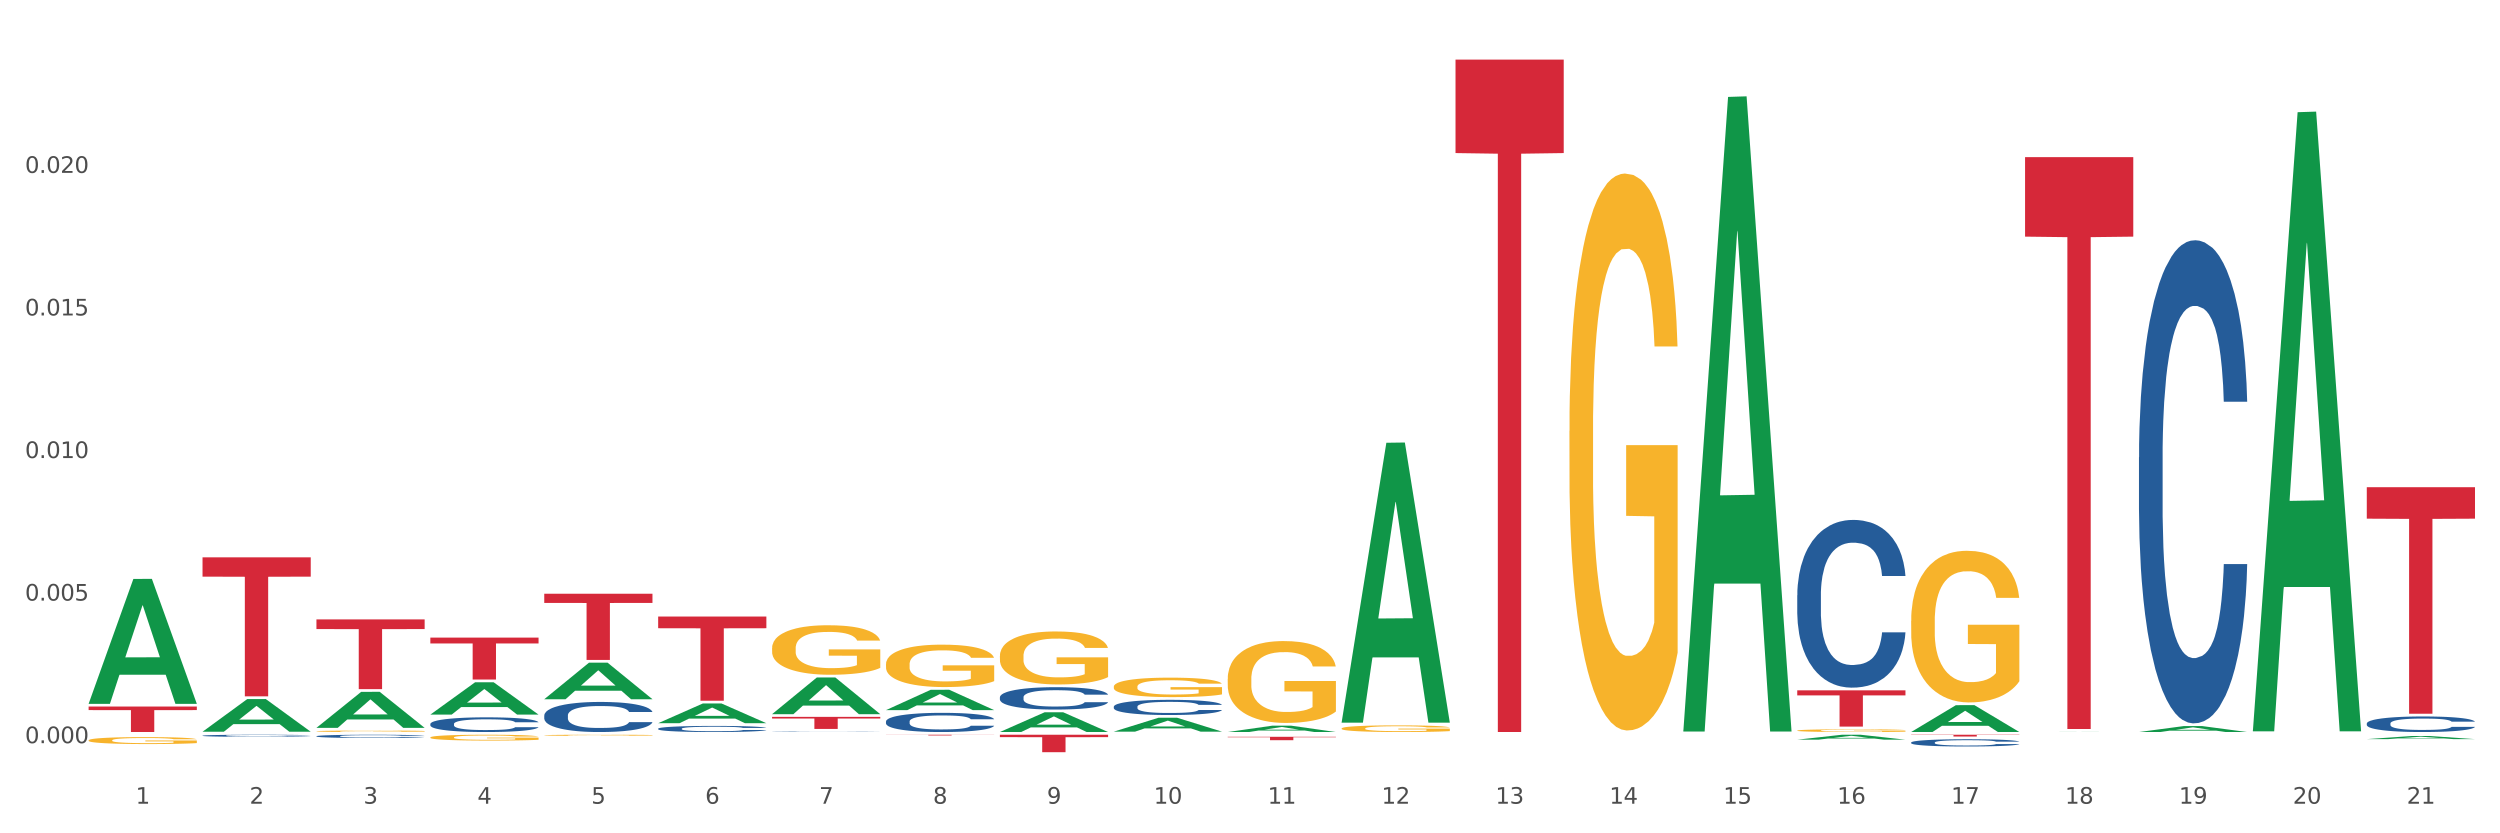 <?xml version="1.0" encoding="utf-8" standalone="no"?>
<!DOCTYPE svg PUBLIC "-//W3C//DTD SVG 1.1//EN"
  "http://www.w3.org/Graphics/SVG/1.1/DTD/svg11.dtd">
<svg xmlns:xlink="http://www.w3.org/1999/xlink" width="1080pt" height="360pt" viewBox="0 0 1080 360" xmlns="http://www.w3.org/2000/svg" version="1.1">
 <rect x="0" y="0" width="1080" height="360" fill="#333333" stroke="none"/>
 <defs>
  <style type="text/css">*{stroke-linejoin: round; stroke-linecap: butt}</style>
 </defs>
 <g id="figure_1">
  <g id="patch_1">
   <path d="M 0 360 
L 1080 360 
L 1080 0 
L 0 0 
z
" style="fill: #ffffff; stroke: #ffffff; stroke-linejoin: miter"/>
  </g>
  <g id="axes_1">
   <g id="matplotlib.axis_1">
    <g id="xtick_1">
     <g id="text_1">
      <!-- 1 -->
      <g style="fill: #4d4d4d" transform="translate(58.603 347.204) scale(0.096 -0.096)">
       <defs>
        <path id="DejaVuSans-31" d="M 794 531 
L 1825 531 
L 1825 4091 
L 703 3866 
L 703 4441 
L 1819 4666 
L 2450 4666 
L 2450 531 
L 3481 531 
L 3481 0 
L 794 0 
L 794 531 
z
" transform="scale(0.016)"/>
       </defs>
       <use xlink:href="#DejaVuSans-31"/>
      </g>
     </g>
    </g>
    <g id="xtick_2">
     <g id="text_2">
      <!-- 2 -->
      <g style="fill: #4d4d4d" transform="translate(107.811 347.204) scale(0.096 -0.096)">
       <defs>
        <path id="DejaVuSans-32" d="M 1228 531 
L 3431 531 
L 3431 0 
L 469 0 
L 469 531 
Q 828 903 1448 1529 
Q 2069 2156 2228 2338 
Q 2531 2678 2651 2914 
Q 2772 3150 2772 3378 
Q 2772 3750 2511 3984 
Q 2250 4219 1831 4219 
Q 1534 4219 1204 4116 
Q 875 4013 500 3803 
L 500 4441 
Q 881 4594 1212 4672 
Q 1544 4750 1819 4750 
Q 2544 4750 2975 4387 
Q 3406 4025 3406 3419 
Q 3406 3131 3298 2873 
Q 3191 2616 2906 2266 
Q 2828 2175 2409 1742 
Q 1991 1309 1228 531 
z
" transform="scale(0.016)"/>
       </defs>
       <use xlink:href="#DejaVuSans-32"/>
      </g>
     </g>
    </g>
    <g id="xtick_3">
     <g id="text_3">
      <!-- 3 -->
      <g style="fill: #4d4d4d" transform="translate(157.02 347.204) scale(0.096 -0.096)">
       <defs>
        <path id="DejaVuSans-33" d="M 2597 2516 
Q 3050 2419 3304 2112 
Q 3559 1806 3559 1356 
Q 3559 666 3084 287 
Q 2609 -91 1734 -91 
Q 1441 -91 1130 -33 
Q 819 25 488 141 
L 488 750 
Q 750 597 1062 519 
Q 1375 441 1716 441 
Q 2309 441 2620 675 
Q 2931 909 2931 1356 
Q 2931 1769 2642 2001 
Q 2353 2234 1838 2234 
L 1294 2234 
L 1294 2753 
L 1863 2753 
Q 2328 2753 2575 2939 
Q 2822 3125 2822 3475 
Q 2822 3834 2567 4026 
Q 2313 4219 1838 4219 
Q 1578 4219 1281 4162 
Q 984 4106 628 3988 
L 628 4550 
Q 988 4650 1302 4700 
Q 1616 4750 1894 4750 
Q 2613 4750 3031 4423 
Q 3450 4097 3450 3541 
Q 3450 3153 3228 2886 
Q 3006 2619 2597 2516 
z
" transform="scale(0.016)"/>
       </defs>
       <use xlink:href="#DejaVuSans-33"/>
      </g>
     </g>
    </g>
    <g id="xtick_4">
     <g id="text_4">
      <!-- 4 -->
      <g style="fill: #4d4d4d" transform="translate(206.228 347.204) scale(0.096 -0.096)">
       <defs>
        <path id="DejaVuSans-34" d="M 2419 4116 
L 825 1625 
L 2419 1625 
L 2419 4116 
z
M 2253 4666 
L 3047 4666 
L 3047 1625 
L 3713 1625 
L 3713 1100 
L 3047 1100 
L 3047 0 
L 2419 0 
L 2419 1100 
L 313 1100 
L 313 1709 
L 2253 4666 
z
" transform="scale(0.016)"/>
       </defs>
       <use xlink:href="#DejaVuSans-34"/>
      </g>
     </g>
    </g>
    <g id="xtick_5">
     <g id="text_5">
      <!-- 5 -->
      <g style="fill: #4d4d4d" transform="translate(255.437 347.204) scale(0.096 -0.096)">
       <defs>
        <path id="DejaVuSans-35" d="M 691 4666 
L 3169 4666 
L 3169 4134 
L 1269 4134 
L 1269 2991 
Q 1406 3038 1543 3061 
Q 1681 3084 1819 3084 
Q 2600 3084 3056 2656 
Q 3513 2228 3513 1497 
Q 3513 744 3044 326 
Q 2575 -91 1722 -91 
Q 1428 -91 1123 -41 
Q 819 9 494 109 
L 494 744 
Q 775 591 1075 516 
Q 1375 441 1709 441 
Q 2250 441 2565 725 
Q 2881 1009 2881 1497 
Q 2881 1984 2565 2268 
Q 2250 2553 1709 2553 
Q 1456 2553 1204 2497 
Q 953 2441 691 2322 
L 691 4666 
z
" transform="scale(0.016)"/>
       </defs>
       <use xlink:href="#DejaVuSans-35"/>
      </g>
     </g>
    </g>
    <g id="xtick_6">
     <g id="text_6">
      <!-- 6 -->
      <g style="fill: #4d4d4d" transform="translate(304.645 347.204) scale(0.096 -0.096)">
       <defs>
        <path id="DejaVuSans-36" d="M 2113 2584 
Q 1688 2584 1439 2293 
Q 1191 2003 1191 1497 
Q 1191 994 1439 701 
Q 1688 409 2113 409 
Q 2538 409 2786 701 
Q 3034 994 3034 1497 
Q 3034 2003 2786 2293 
Q 2538 2584 2113 2584 
z
M 3366 4563 
L 3366 3988 
Q 3128 4100 2886 4159 
Q 2644 4219 2406 4219 
Q 1781 4219 1451 3797 
Q 1122 3375 1075 2522 
Q 1259 2794 1537 2939 
Q 1816 3084 2150 3084 
Q 2853 3084 3261 2657 
Q 3669 2231 3669 1497 
Q 3669 778 3244 343 
Q 2819 -91 2113 -91 
Q 1303 -91 875 529 
Q 447 1150 447 2328 
Q 447 3434 972 4092 
Q 1497 4750 2381 4750 
Q 2619 4750 2861 4703 
Q 3103 4656 3366 4563 
z
" transform="scale(0.016)"/>
       </defs>
       <use xlink:href="#DejaVuSans-36"/>
      </g>
     </g>
    </g>
    <g id="xtick_7">
     <g id="text_7">
      <!-- 7 -->
      <g style="fill: #4d4d4d" transform="translate(353.854 347.204) scale(0.096 -0.096)">
       <defs>
        <path id="DejaVuSans-37" d="M 525 4666 
L 3525 4666 
L 3525 4397 
L 1831 0 
L 1172 0 
L 2766 4134 
L 525 4134 
L 525 4666 
z
" transform="scale(0.016)"/>
       </defs>
       <use xlink:href="#DejaVuSans-37"/>
      </g>
     </g>
    </g>
    <g id="xtick_8">
     <g id="text_8">
      <!-- 8 -->
      <g style="fill: #4d4d4d" transform="translate(403.062 347.204) scale(0.096 -0.096)">
       <defs>
        <path id="DejaVuSans-38" d="M 2034 2216 
Q 1584 2216 1326 1975 
Q 1069 1734 1069 1313 
Q 1069 891 1326 650 
Q 1584 409 2034 409 
Q 2484 409 2743 651 
Q 3003 894 3003 1313 
Q 3003 1734 2745 1975 
Q 2488 2216 2034 2216 
z
M 1403 2484 
Q 997 2584 770 2862 
Q 544 3141 544 3541 
Q 544 4100 942 4425 
Q 1341 4750 2034 4750 
Q 2731 4750 3128 4425 
Q 3525 4100 3525 3541 
Q 3525 3141 3298 2862 
Q 3072 2584 2669 2484 
Q 3125 2378 3379 2068 
Q 3634 1759 3634 1313 
Q 3634 634 3220 271 
Q 2806 -91 2034 -91 
Q 1263 -91 848 271 
Q 434 634 434 1313 
Q 434 1759 690 2068 
Q 947 2378 1403 2484 
z
M 1172 3481 
Q 1172 3119 1398 2916 
Q 1625 2713 2034 2713 
Q 2441 2713 2670 2916 
Q 2900 3119 2900 3481 
Q 2900 3844 2670 4047 
Q 2441 4250 2034 4250 
Q 1625 4250 1398 4047 
Q 1172 3844 1172 3481 
z
" transform="scale(0.016)"/>
       </defs>
       <use xlink:href="#DejaVuSans-38"/>
      </g>
     </g>
    </g>
    <g id="xtick_9">
     <g id="text_9">
      <!-- 9 -->
      <g style="fill: #4d4d4d" transform="translate(452.271 347.204) scale(0.096 -0.096)">
       <defs>
        <path id="DejaVuSans-39" d="M 703 97 
L 703 672 
Q 941 559 1184 500 
Q 1428 441 1663 441 
Q 2288 441 2617 861 
Q 2947 1281 2994 2138 
Q 2813 1869 2534 1725 
Q 2256 1581 1919 1581 
Q 1219 1581 811 2004 
Q 403 2428 403 3163 
Q 403 3881 828 4315 
Q 1253 4750 1959 4750 
Q 2769 4750 3195 4129 
Q 3622 3509 3622 2328 
Q 3622 1225 3098 567 
Q 2575 -91 1691 -91 
Q 1453 -91 1209 -44 
Q 966 3 703 97 
z
M 1959 2075 
Q 2384 2075 2632 2365 
Q 2881 2656 2881 3163 
Q 2881 3666 2632 3958 
Q 2384 4250 1959 4250 
Q 1534 4250 1286 3958 
Q 1038 3666 1038 3163 
Q 1038 2656 1286 2365 
Q 1534 2075 1959 2075 
z
" transform="scale(0.016)"/>
       </defs>
       <use xlink:href="#DejaVuSans-39"/>
      </g>
     </g>
    </g>
    <g id="xtick_10">
     <g id="text_10">
      <!-- 10 -->
      <g style="fill: #4d4d4d" transform="translate(498.425 347.204) scale(0.096 -0.096)">
       <defs>
        <path id="DejaVuSans-30" d="M 2034 4250 
Q 1547 4250 1301 3770 
Q 1056 3291 1056 2328 
Q 1056 1369 1301 889 
Q 1547 409 2034 409 
Q 2525 409 2770 889 
Q 3016 1369 3016 2328 
Q 3016 3291 2770 3770 
Q 2525 4250 2034 4250 
z
M 2034 4750 
Q 2819 4750 3233 4129 
Q 3647 3509 3647 2328 
Q 3647 1150 3233 529 
Q 2819 -91 2034 -91 
Q 1250 -91 836 529 
Q 422 1150 422 2328 
Q 422 3509 836 4129 
Q 1250 4750 2034 4750 
z
" transform="scale(0.016)"/>
       </defs>
       <use xlink:href="#DejaVuSans-31"/>
       <use xlink:href="#DejaVuSans-30" transform="translate(63.623 0)"/>
      </g>
     </g>
    </g>
    <g id="xtick_11">
     <g id="text_11">
      <!-- 11 -->
      <g style="fill: #4d4d4d" transform="translate(547.634 347.204) scale(0.096 -0.096)">
       <use xlink:href="#DejaVuSans-31"/>
       <use xlink:href="#DejaVuSans-31" transform="translate(63.623 0)"/>
      </g>
     </g>
    </g>
    <g id="xtick_12">
     <g id="text_12">
      <!-- 12 -->
      <g style="fill: #4d4d4d" transform="translate(596.842 347.204) scale(0.096 -0.096)">
       <use xlink:href="#DejaVuSans-31"/>
       <use xlink:href="#DejaVuSans-32" transform="translate(63.623 0)"/>
      </g>
     </g>
    </g>
    <g id="xtick_13">
     <g id="text_13">
      <!-- 13 -->
      <g style="fill: #4d4d4d" transform="translate(646.05 347.204) scale(0.096 -0.096)">
       <use xlink:href="#DejaVuSans-31"/>
       <use xlink:href="#DejaVuSans-33" transform="translate(63.623 0)"/>
      </g>
     </g>
    </g>
    <g id="xtick_14">
     <g id="text_14">
      <!-- 14 -->
      <g style="fill: #4d4d4d" transform="translate(695.259 347.204) scale(0.096 -0.096)">
       <use xlink:href="#DejaVuSans-31"/>
       <use xlink:href="#DejaVuSans-34" transform="translate(63.623 0)"/>
      </g>
     </g>
    </g>
    <g id="xtick_15">
     <g id="text_15">
      <!-- 15 -->
      <g style="fill: #4d4d4d" transform="translate(744.467 347.204) scale(0.096 -0.096)">
       <use xlink:href="#DejaVuSans-31"/>
       <use xlink:href="#DejaVuSans-35" transform="translate(63.623 0)"/>
      </g>
     </g>
    </g>
    <g id="xtick_16">
     <g id="text_16">
      <!-- 16 -->
      <g style="fill: #4d4d4d" transform="translate(793.676 347.204) scale(0.096 -0.096)">
       <use xlink:href="#DejaVuSans-31"/>
       <use xlink:href="#DejaVuSans-36" transform="translate(63.623 0)"/>
      </g>
     </g>
    </g>
    <g id="xtick_17">
     <g id="text_17">
      <!-- 17 -->
      <g style="fill: #4d4d4d" transform="translate(842.884 347.204) scale(0.096 -0.096)">
       <use xlink:href="#DejaVuSans-31"/>
       <use xlink:href="#DejaVuSans-37" transform="translate(63.623 0)"/>
      </g>
     </g>
    </g>
    <g id="xtick_18">
     <g id="text_18">
      <!-- 18 -->
      <g style="fill: #4d4d4d" transform="translate(892.093 347.204) scale(0.096 -0.096)">
       <use xlink:href="#DejaVuSans-31"/>
       <use xlink:href="#DejaVuSans-38" transform="translate(63.623 0)"/>
      </g>
     </g>
    </g>
    <g id="xtick_19">
     <g id="text_19">
      <!-- 19 -->
      <g style="fill: #4d4d4d" transform="translate(941.301 347.204) scale(0.096 -0.096)">
       <use xlink:href="#DejaVuSans-31"/>
       <use xlink:href="#DejaVuSans-39" transform="translate(63.623 0)"/>
      </g>
     </g>
    </g>
    <g id="xtick_20">
     <g id="text_20">
      <!-- 20 -->
      <g style="fill: #4d4d4d" transform="translate(990.51 347.204) scale(0.096 -0.096)">
       <use xlink:href="#DejaVuSans-32"/>
       <use xlink:href="#DejaVuSans-30" transform="translate(63.623 0)"/>
      </g>
     </g>
    </g>
    <g id="xtick_21">
     <g id="text_21">
      <!-- 21 -->
      <g style="fill: #4d4d4d" transform="translate(1039.718 347.204) scale(0.096 -0.096)">
       <use xlink:href="#DejaVuSans-32"/>
       <use xlink:href="#DejaVuSans-31" transform="translate(63.623 0)"/>
      </g>
     </g>
    </g>
    <g id="xtick_22"/>
    <g id="xtick_23"/>
    <g id="xtick_24"/>
    <g id="xtick_25"/>
    <g id="xtick_26"/>
    <g id="xtick_27"/>
    <g id="xtick_28"/>
    <g id="xtick_29"/>
    <g id="xtick_30"/>
    <g id="xtick_31"/>
    <g id="xtick_32"/>
    <g id="xtick_33"/>
    <g id="xtick_34"/>
    <g id="xtick_35"/>
    <g id="xtick_36"/>
    <g id="xtick_37"/>
    <g id="xtick_38"/>
    <g id="xtick_39"/>
    <g id="xtick_40"/>
    <g id="xtick_41"/>
   </g>
   <g id="matplotlib.axis_2">
    <g id="ytick_1">
     <g id="text_22">
      <!-- 0.000 -->
      <g style="fill: #4d4d4d" transform="translate(10.8 321.052) scale(0.096 -0.096)">
       <defs>
        <path id="DejaVuSans-2e" d="M 684 794 
L 1344 794 
L 1344 0 
L 684 0 
L 684 794 
z
" transform="scale(0.016)"/>
       </defs>
       <use xlink:href="#DejaVuSans-30"/>
       <use xlink:href="#DejaVuSans-2e" transform="translate(63.623 0)"/>
       <use xlink:href="#DejaVuSans-30" transform="translate(95.41 0)"/>
       <use xlink:href="#DejaVuSans-30" transform="translate(159.033 0)"/>
       <use xlink:href="#DejaVuSans-30" transform="translate(222.656 0)"/>
      </g>
     </g>
    </g>
    <g id="ytick_2">
     <g id="text_23">
      <!-- 0.005 -->
      <g style="fill: #4d4d4d" transform="translate(10.8 259.461) scale(0.096 -0.096)">
       <use xlink:href="#DejaVuSans-30"/>
       <use xlink:href="#DejaVuSans-2e" transform="translate(63.623 0)"/>
       <use xlink:href="#DejaVuSans-30" transform="translate(95.41 0)"/>
       <use xlink:href="#DejaVuSans-30" transform="translate(159.033 0)"/>
       <use xlink:href="#DejaVuSans-35" transform="translate(222.656 0)"/>
      </g>
     </g>
    </g>
    <g id="ytick_3">
     <g id="text_24">
      <!-- 0.010 -->
      <g style="fill: #4d4d4d" transform="translate(10.8 197.871) scale(0.096 -0.096)">
       <use xlink:href="#DejaVuSans-30"/>
       <use xlink:href="#DejaVuSans-2e" transform="translate(63.623 0)"/>
       <use xlink:href="#DejaVuSans-30" transform="translate(95.41 0)"/>
       <use xlink:href="#DejaVuSans-31" transform="translate(159.033 0)"/>
       <use xlink:href="#DejaVuSans-30" transform="translate(222.656 0)"/>
      </g>
     </g>
    </g>
    <g id="ytick_4">
     <g id="text_25">
      <!-- 0.015 -->
      <g style="fill: #4d4d4d" transform="translate(10.8 136.281) scale(0.096 -0.096)">
       <use xlink:href="#DejaVuSans-30"/>
       <use xlink:href="#DejaVuSans-2e" transform="translate(63.623 0)"/>
       <use xlink:href="#DejaVuSans-30" transform="translate(95.41 0)"/>
       <use xlink:href="#DejaVuSans-31" transform="translate(159.033 0)"/>
       <use xlink:href="#DejaVuSans-35" transform="translate(222.656 0)"/>
      </g>
     </g>
    </g>
    <g id="ytick_5">
     <g id="text_26">
      <!-- 0.020 -->
      <g style="fill: #4d4d4d" transform="translate(10.8 74.691) scale(0.096 -0.096)">
       <use xlink:href="#DejaVuSans-30"/>
       <use xlink:href="#DejaVuSans-2e" transform="translate(63.623 0)"/>
       <use xlink:href="#DejaVuSans-30" transform="translate(95.41 0)"/>
       <use xlink:href="#DejaVuSans-32" transform="translate(159.033 0)"/>
       <use xlink:href="#DejaVuSans-30" transform="translate(222.656 0)"/>
      </g>
     </g>
    </g>
    <g id="ytick_6"/>
    <g id="ytick_7"/>
    <g id="ytick_8"/>
    <g id="ytick_9"/>
    <g id="ytick_10"/>
   </g>
   <g id="PolyCollection_1">
    <path d="M 38.283 303.965 
L 38.331 303.914 
L 57.609 250.109 
L 65.609 250.059 
L 85.031 304.066 
L 75.778 304.066 
L 71.585 291.49 
L 51.681 291.49 
L 51.536 291.693 
L 47.488 304.066 
L 38.283 304.066 
L 38.283 303.965 
L 54.187 283.985 
L 69.079 283.934 
L 61.705 261.57 
L 61.609 261.469 
L 61.512 261.621 
L 54.139 283.934 
L 54.187 283.985 
L 38.283 303.965 
z
" clip-path="url(#pc4afdaa3e2)" style="fill: #109648"/>
    <path d="M 87.491 240.762 
L 134.239 240.762 
L 134.239 249.107 
L 115.85 249.164 
L 115.85 300.816 
L 105.77 300.816 
L 105.77 249.164 
L 87.491 249.107 
L 87.491 240.818 
L 87.491 240.762 
z
" clip-path="url(#pc4afdaa3e2)" style="fill: #d62839"/>
    <path d="M 38.283 305.233 
L 85.031 305.233 
L 85.031 306.762 
L 66.642 306.773 
L 66.642 316.238 
L 56.561 316.238 
L 56.561 306.773 
L 38.283 306.762 
L 38.283 305.243 
L 38.283 305.233 
z
" clip-path="url(#pc4afdaa3e2)" style="fill: #d62839"/>
    <path d="M 87.491 317.808 
L 87.547 317.807 
L 87.547 317.784 
L 87.712 317.753 
L 88.32 317.696 
L 89.094 317.652 
L 90.42 317.601 
L 91.138 317.58 
L 92.078 317.556 
L 94.012 317.518 
L 96.222 317.485 
L 97.769 317.467 
L 98.93 317.455 
L 101.527 317.435 
L 103.019 317.426 
L 104.566 317.418 
L 105.892 317.413 
L 108.103 317.408 
L 109.871 317.405 
L 111.915 317.404 
L 113.628 317.405 
L 115.894 317.408 
L 119.209 317.418 
L 120.48 317.424 
L 122.193 317.434 
L 123.962 317.447 
L 125.398 317.46 
L 127.056 317.479 
L 128.769 317.504 
L 130.427 317.535 
L 131.587 317.563 
L 132.526 317.594 
L 133.355 317.631 
L 133.963 317.671 
L 134.239 317.705 
L 124.127 317.705 
L 123.851 317.674 
L 123.298 317.641 
L 122.746 317.619 
L 122.138 317.601 
L 121.199 317.581 
L 120.37 317.568 
L 118.988 317.552 
L 117.717 317.542 
L 116.668 317.536 
L 115.397 317.531 
L 112.689 317.527 
L 110.755 317.527 
L 109.539 317.528 
L 108.047 317.532 
L 106.776 317.538 
L 105.284 317.548 
L 104.124 317.559 
L 102.964 317.572 
L 102.301 317.582 
L 101.306 317.6 
L 100.643 317.615 
L 99.759 317.641 
L 99.261 317.659 
L 98.377 317.705 
L 97.99 317.74 
L 97.825 317.764 
L 97.714 317.79 
L 97.714 317.918 
L 98.046 317.975 
L 98.322 318 
L 98.764 318.028 
L 99.593 318.064 
L 100.809 318.099 
L 102.079 318.124 
L 103.129 318.14 
L 104.124 318.152 
L 105.119 318.161 
L 106.334 318.169 
L 107.329 318.174 
L 108.821 318.179 
L 110.589 318.181 
L 111.971 318.181 
L 114.789 318.177 
L 116.06 318.173 
L 117.275 318.167 
L 118.602 318.158 
L 119.651 318.148 
L 120.259 318.141 
L 121.254 318.125 
L 122.028 318.109 
L 122.691 318.09 
L 123.133 318.074 
L 123.63 318.049 
L 124.017 318.021 
L 124.127 318.006 
L 134.239 318.006 
L 134.018 318.036 
L 133.632 318.065 
L 132.858 318.103 
L 132.25 318.125 
L 131.311 318.152 
L 130.316 318.175 
L 128.935 318.201 
L 127.664 318.22 
L 126.338 318.236 
L 124.901 318.251 
L 122.304 318.271 
L 121.364 318.277 
L 119.375 318.287 
L 117.828 318.293 
L 115.562 318.298 
L 113.242 318.302 
L 110.81 318.302 
L 108.655 318.301 
L 106.279 318.296 
L 104.787 318.291 
L 103.129 318.284 
L 101.195 318.272 
L 99.372 318.258 
L 97.659 318.242 
L 96.056 318.223 
L 94.564 318.202 
L 92.63 318.166 
L 91.194 318.132 
L 90.144 318.1 
L 89.425 318.073 
L 88.707 318.038 
L 88.32 318.015 
L 87.712 317.957 
L 87.491 317.904 
L 87.491 317.808 
z
" clip-path="url(#pc4afdaa3e2)" style="fill: #255c99"/>
    <path d="M 136.7 318.036 
L 136.755 318.035 
L 136.755 317.999 
L 136.921 317.95 
L 137.529 317.86 
L 138.302 317.792 
L 139.629 317.713 
L 140.347 317.679 
L 141.286 317.642 
L 143.22 317.582 
L 145.431 317.53 
L 146.978 317.502 
L 148.138 317.484 
L 150.735 317.452 
L 152.227 317.438 
L 153.775 317.426 
L 155.101 317.418 
L 157.311 317.409 
L 159.079 317.406 
L 161.124 317.404 
L 162.837 317.406 
L 165.102 317.411 
L 168.418 317.426 
L 169.689 317.435 
L 171.402 317.451 
L 173.17 317.471 
L 174.607 317.492 
L 176.264 317.521 
L 177.977 317.56 
L 179.635 317.609 
L 180.796 317.653 
L 181.735 317.701 
L 182.564 317.759 
L 183.172 317.822 
L 183.448 317.874 
L 173.336 317.874 
L 173.059 317.827 
L 172.507 317.775 
L 171.954 317.741 
L 171.346 317.713 
L 170.407 317.68 
L 169.578 317.66 
L 168.197 317.635 
L 166.926 317.62 
L 165.876 317.611 
L 164.605 317.603 
L 161.897 317.596 
L 159.963 317.596 
L 158.748 317.598 
L 157.256 317.605 
L 155.985 317.614 
L 154.493 317.629 
L 153.332 317.646 
L 152.172 317.668 
L 151.509 317.683 
L 150.514 317.711 
L 149.851 317.734 
L 148.967 317.774 
L 148.47 317.802 
L 147.586 317.876 
L 147.199 317.929 
L 147.033 317.967 
L 146.923 318.008 
L 146.923 318.208 
L 147.254 318.298 
L 147.53 318.336 
L 147.972 318.38 
L 148.801 318.437 
L 150.017 318.492 
L 151.288 318.532 
L 152.338 318.556 
L 153.332 318.574 
L 154.327 318.588 
L 155.543 318.601 
L 156.537 318.609 
L 158.029 318.616 
L 159.798 318.62 
L 161.179 318.62 
L 163.997 318.614 
L 165.268 318.607 
L 166.484 318.598 
L 167.81 318.584 
L 168.86 318.569 
L 169.468 318.557 
L 170.462 318.533 
L 171.236 318.507 
L 171.899 318.478 
L 172.341 318.452 
L 172.838 318.414 
L 173.225 318.37 
L 173.336 318.347 
L 183.448 318.347 
L 183.227 318.393 
L 182.84 318.438 
L 182.066 318.498 
L 181.459 318.533 
L 180.519 318.575 
L 179.525 318.611 
L 178.143 318.651 
L 176.872 318.681 
L 175.546 318.706 
L 174.109 318.729 
L 171.512 318.761 
L 170.573 318.77 
L 168.584 318.786 
L 167.036 318.795 
L 164.771 318.804 
L 162.45 318.809 
L 160.019 318.81 
L 157.864 318.808 
L 155.488 318.8 
L 153.996 318.792 
L 152.338 318.781 
L 150.404 318.763 
L 148.58 318.741 
L 146.867 318.715 
L 145.265 318.686 
L 143.773 318.652 
L 141.839 318.597 
L 140.402 318.543 
L 139.352 318.493 
L 138.634 318.451 
L 137.916 318.397 
L 137.529 318.36 
L 136.921 318.27 
L 136.7 318.186 
L 136.7 318.036 
z
" clip-path="url(#pc4afdaa3e2)" style="fill: #255c99"/>
    <path d="M 185.908 312.74 
L 185.964 312.734 
L 185.964 312.571 
L 186.129 312.351 
L 186.737 311.945 
L 187.511 311.638 
L 188.837 311.278 
L 189.555 311.127 
L 190.495 310.959 
L 192.429 310.686 
L 194.639 310.454 
L 196.186 310.326 
L 197.347 310.245 
L 199.944 310.1 
L 201.436 310.036 
L 202.983 309.984 
L 204.309 309.949 
L 206.519 309.909 
L 208.288 309.891 
L 210.332 309.886 
L 212.045 309.891 
L 214.311 309.915 
L 217.626 309.984 
L 218.897 310.025 
L 220.61 310.094 
L 222.378 310.187 
L 223.815 310.28 
L 225.473 310.413 
L 227.186 310.588 
L 228.844 310.808 
L 230.004 311.011 
L 230.943 311.226 
L 231.772 311.487 
L 232.38 311.771 
L 232.656 312.009 
L 222.544 312.009 
L 222.268 311.794 
L 221.715 311.562 
L 221.163 311.405 
L 220.555 311.278 
L 219.616 311.133 
L 218.787 311.04 
L 217.405 310.93 
L 216.134 310.86 
L 215.084 310.82 
L 213.813 310.785 
L 211.106 310.75 
L 209.172 310.75 
L 207.956 310.762 
L 206.464 310.791 
L 205.193 310.831 
L 203.701 310.901 
L 202.541 310.976 
L 201.381 311.075 
L 200.717 311.144 
L 199.723 311.272 
L 199.06 311.376 
L 198.176 311.556 
L 197.678 311.684 
L 196.794 312.015 
L 196.407 312.258 
L 196.242 312.426 
L 196.131 312.612 
L 196.131 313.517 
L 196.463 313.923 
L 196.739 314.097 
L 197.181 314.294 
L 198.01 314.55 
L 199.225 314.799 
L 200.496 314.979 
L 201.546 315.089 
L 202.541 315.17 
L 203.536 315.234 
L 204.751 315.292 
L 205.746 315.327 
L 207.238 315.362 
L 209.006 315.379 
L 210.388 315.379 
L 213.206 315.35 
L 214.477 315.321 
L 215.692 315.281 
L 217.018 315.217 
L 218.068 315.147 
L 218.676 315.095 
L 219.671 314.985 
L 220.444 314.869 
L 221.108 314.735 
L 221.55 314.619 
L 222.047 314.445 
L 222.434 314.248 
L 222.544 314.144 
L 232.656 314.144 
L 232.435 314.352 
L 232.049 314.555 
L 231.275 314.828 
L 230.667 314.985 
L 229.728 315.176 
L 228.733 315.339 
L 227.352 315.518 
L 226.081 315.652 
L 224.755 315.768 
L 223.318 315.872 
L 220.721 316.017 
L 219.781 316.058 
L 217.792 316.128 
L 216.245 316.168 
L 213.979 316.209 
L 211.658 316.232 
L 209.227 316.238 
L 207.072 316.226 
L 204.696 316.191 
L 203.204 316.157 
L 201.546 316.104 
L 199.612 316.023 
L 197.789 315.925 
L 196.076 315.808 
L 194.473 315.675 
L 192.981 315.524 
L 191.047 315.275 
L 189.611 315.031 
L 188.561 314.805 
L 187.842 314.613 
L 187.124 314.37 
L 186.737 314.202 
L 186.129 313.796 
L 185.908 313.418 
L 185.908 312.74 
z
" clip-path="url(#pc4afdaa3e2)" style="fill: #255c99"/>
    <path d="M 235.117 309.079 
L 235.172 309.067 
L 235.172 308.735 
L 235.338 308.284 
L 235.946 307.453 
L 236.719 306.823 
L 238.045 306.087 
L 238.764 305.779 
L 239.703 305.434 
L 241.637 304.876 
L 243.848 304.401 
L 245.395 304.14 
L 246.555 303.974 
L 249.152 303.677 
L 250.644 303.547 
L 252.191 303.44 
L 253.518 303.369 
L 255.728 303.285 
L 257.496 303.25 
L 259.541 303.238 
L 261.254 303.25 
L 263.519 303.297 
L 266.835 303.44 
L 268.106 303.523 
L 269.819 303.665 
L 271.587 303.855 
L 273.024 304.045 
L 274.681 304.318 
L 276.394 304.674 
L 278.052 305.126 
L 279.212 305.541 
L 280.152 305.98 
L 280.981 306.515 
L 281.589 307.096 
L 281.865 307.583 
L 271.753 307.583 
L 271.476 307.144 
L 270.924 306.669 
L 270.371 306.348 
L 269.763 306.087 
L 268.824 305.79 
L 267.995 305.601 
L 266.614 305.375 
L 265.343 305.232 
L 264.293 305.149 
L 263.022 305.078 
L 260.314 305.007 
L 258.38 305.007 
L 257.165 305.031 
L 255.673 305.09 
L 254.402 305.173 
L 252.91 305.316 
L 251.749 305.47 
L 250.589 305.672 
L 249.926 305.814 
L 248.931 306.075 
L 248.268 306.289 
L 247.384 306.657 
L 246.887 306.918 
L 246.003 307.595 
L 245.616 308.094 
L 245.45 308.438 
L 245.339 308.818 
L 245.339 310.67 
L 245.671 311.501 
L 245.947 311.857 
L 246.389 312.261 
L 247.218 312.783 
L 248.434 313.294 
L 249.705 313.662 
L 250.755 313.887 
L 251.749 314.053 
L 252.744 314.184 
L 253.96 314.303 
L 254.954 314.374 
L 256.446 314.445 
L 258.215 314.481 
L 259.596 314.481 
L 262.414 314.421 
L 263.685 314.362 
L 264.901 314.279 
L 266.227 314.148 
L 267.277 314.006 
L 267.885 313.899 
L 268.879 313.673 
L 269.653 313.436 
L 270.316 313.163 
L 270.758 312.926 
L 271.255 312.569 
L 271.642 312.166 
L 271.753 311.952 
L 281.865 311.952 
L 281.644 312.379 
L 281.257 312.795 
L 280.483 313.353 
L 279.876 313.673 
L 278.936 314.065 
L 277.942 314.398 
L 276.56 314.766 
L 275.289 315.039 
L 273.963 315.276 
L 272.526 315.49 
L 269.929 315.787 
L 268.99 315.87 
L 267 316.012 
L 265.453 316.095 
L 263.188 316.178 
L 260.867 316.226 
L 258.436 316.238 
L 256.28 316.214 
L 253.904 316.143 
L 252.412 316.072 
L 250.755 315.965 
L 248.821 315.799 
L 246.997 315.597 
L 245.284 315.359 
L 243.682 315.086 
L 242.19 314.778 
L 240.256 314.267 
L 238.819 313.768 
L 237.769 313.305 
L 237.051 312.914 
L 236.332 312.415 
L 235.946 312.071 
L 235.338 311.24 
L 235.117 310.468 
L 235.117 309.079 
z
" clip-path="url(#pc4afdaa3e2)" style="fill: #255c99"/>
    <path d="M 136.7 315.897 
L 136.755 315.896 
L 136.755 315.875 
L 136.865 315.857 
L 137.417 315.814 
L 138.245 315.778 
L 138.852 315.759 
L 139.46 315.743 
L 140.177 315.727 
L 141.06 315.711 
L 142.661 315.688 
L 143.654 315.675 
L 144.868 315.663 
L 147.076 315.644 
L 148.677 315.634 
L 150.332 315.625 
L 153.037 315.615 
L 154.803 315.61 
L 156.68 315.606 
L 158.942 315.604 
L 160.653 315.604 
L 164.407 315.605 
L 167.608 315.61 
L 169.153 315.615 
L 171.14 315.621 
L 172.189 315.626 
L 173.9 315.635 
L 175.666 315.648 
L 176.88 315.658 
L 178.701 315.678 
L 180.081 315.697 
L 181.351 315.722 
L 182.013 315.738 
L 182.51 315.754 
L 182.951 315.772 
L 183.393 315.8 
L 173.458 315.8 
L 173.072 315.78 
L 172.465 315.761 
L 171.582 315.743 
L 170.809 315.731 
L 169.484 315.716 
L 168.27 315.707 
L 167.001 315.7 
L 165.455 315.694 
L 164.241 315.692 
L 162.53 315.689 
L 159.163 315.69 
L 156.9 315.694 
L 155.355 315.7 
L 154.361 315.705 
L 153.478 315.711 
L 152.485 315.719 
L 151.326 315.732 
L 150.498 315.743 
L 149.67 315.756 
L 149.008 315.77 
L 148.401 315.787 
L 147.904 315.804 
L 147.518 315.822 
L 147.186 315.844 
L 146.911 315.88 
L 146.911 315.96 
L 147.021 315.978 
L 147.297 316.001 
L 147.628 316.019 
L 148.18 316.041 
L 148.677 316.055 
L 149.615 316.076 
L 150.664 316.094 
L 151.491 316.105 
L 152.319 316.114 
L 153.754 316.127 
L 155.355 316.137 
L 156.735 316.143 
L 158.611 316.149 
L 159.881 316.151 
L 160.985 316.153 
L 163.689 316.153 
L 165.621 316.151 
L 167.773 316.147 
L 169.429 316.142 
L 170.809 316.135 
L 172.354 316.125 
L 173.348 316.115 
L 173.348 315.994 
L 161.205 315.993 
L 161.205 315.913 
L 183.448 315.913 
L 183.448 316.149 
L 182.51 316.161 
L 181.461 316.172 
L 180.357 316.182 
L 178.701 316.194 
L 176.714 316.206 
L 174.948 316.214 
L 173.072 316.221 
L 170.864 316.227 
L 167.994 316.233 
L 166.228 316.235 
L 164.02 316.237 
L 161.426 316.238 
L 159.163 316.237 
L 156.956 316.234 
L 154.637 316.229 
L 152.375 316.221 
L 150.664 316.213 
L 148.953 316.204 
L 147.131 316.192 
L 145.696 316.18 
L 144.592 316.17 
L 143.378 316.157 
L 142.054 316.139 
L 141.06 316.124 
L 140.177 316.107 
L 139.239 316.087 
L 138.576 316.069 
L 137.914 316.046 
L 137.528 316.029 
L 137.086 316.003 
L 136.755 315.967 
L 136.7 315.897 
z
" clip-path="url(#pc4afdaa3e2)" style="fill: #f7b32b"/>
    <path d="M 185.908 318.575 
L 185.964 318.572 
L 185.964 318.489 
L 186.074 318.417 
L 186.626 318.244 
L 187.454 318.101 
L 188.061 318.024 
L 188.668 317.962 
L 189.385 317.899 
L 190.269 317.835 
L 191.869 317.74 
L 192.863 317.691 
L 194.077 317.64 
L 196.285 317.566 
L 197.885 317.525 
L 199.541 317.49 
L 202.245 317.448 
L 204.011 317.43 
L 205.888 317.416 
L 208.151 317.407 
L 209.862 317.404 
L 213.615 317.411 
L 216.816 317.432 
L 218.362 317.448 
L 220.348 317.476 
L 221.397 317.495 
L 223.108 317.532 
L 224.874 317.58 
L 226.088 317.622 
L 227.91 317.7 
L 229.29 317.779 
L 230.559 317.876 
L 231.221 317.943 
L 231.718 318.006 
L 232.16 318.077 
L 232.601 318.191 
L 222.667 318.191 
L 222.28 318.11 
L 221.673 318.034 
L 220.79 317.959 
L 220.017 317.913 
L 218.693 317.855 
L 217.478 317.818 
L 216.209 317.791 
L 214.664 317.768 
L 213.449 317.756 
L 211.738 317.747 
L 208.372 317.749 
L 206.109 317.768 
L 204.563 317.791 
L 203.57 317.811 
L 202.687 317.835 
L 201.693 317.867 
L 200.534 317.916 
L 199.706 317.959 
L 198.879 318.015 
L 198.216 318.071 
L 197.609 318.135 
L 197.112 318.205 
L 196.726 318.276 
L 196.395 318.364 
L 196.119 318.51 
L 196.119 318.827 
L 196.229 318.899 
L 196.505 318.993 
L 196.836 319.065 
L 197.388 319.151 
L 197.885 319.209 
L 198.823 319.292 
L 199.872 319.361 
L 200.7 319.405 
L 201.528 319.442 
L 202.963 319.493 
L 204.563 319.535 
L 205.943 319.56 
L 207.82 319.583 
L 209.089 319.592 
L 210.193 319.597 
L 212.897 319.597 
L 214.829 319.59 
L 216.982 319.574 
L 218.637 319.553 
L 220.017 319.528 
L 221.563 319.486 
L 222.556 319.447 
L 222.556 318.963 
L 210.414 318.961 
L 210.414 318.64 
L 232.656 318.64 
L 232.656 319.583 
L 231.718 319.632 
L 230.669 319.676 
L 229.566 319.715 
L 227.91 319.764 
L 225.923 319.81 
L 224.157 319.842 
L 222.28 319.87 
L 220.072 319.895 
L 217.202 319.919 
L 215.436 319.928 
L 213.229 319.935 
L 210.635 319.937 
L 208.372 319.933 
L 206.164 319.921 
L 203.846 319.9 
L 201.583 319.87 
L 199.872 319.84 
L 198.161 319.803 
L 196.34 319.754 
L 194.905 319.708 
L 193.801 319.667 
L 192.587 319.613 
L 191.262 319.544 
L 190.269 319.481 
L 189.385 319.417 
L 188.447 319.333 
L 187.785 319.262 
L 187.123 319.172 
L 186.736 319.104 
L 186.295 319 
L 185.964 318.855 
L 185.908 318.575 
z
" clip-path="url(#pc4afdaa3e2)" style="fill: #f7b32b"/>
    <path d="M 333.534 279.992 
L 333.589 279.972 
L 333.589 279.269 
L 333.699 278.663 
L 334.251 277.198 
L 335.079 275.987 
L 335.686 275.342 
L 336.293 274.815 
L 337.011 274.288 
L 337.894 273.741 
L 339.494 272.94 
L 340.488 272.529 
L 341.702 272.1 
L 343.91 271.475 
L 345.51 271.123 
L 347.166 270.83 
L 349.871 270.478 
L 351.637 270.322 
L 353.513 270.205 
L 355.776 270.127 
L 357.487 270.107 
L 361.24 270.166 
L 364.441 270.342 
L 365.987 270.478 
L 367.974 270.713 
L 369.022 270.869 
L 370.733 271.182 
L 372.5 271.592 
L 373.714 271.943 
L 375.535 272.608 
L 376.915 273.272 
L 378.184 274.092 
L 378.847 274.659 
L 379.343 275.186 
L 379.785 275.792 
L 380.227 276.749 
L 370.292 276.749 
L 369.906 276.065 
L 369.298 275.421 
L 368.415 274.795 
L 367.643 274.405 
L 366.318 273.916 
L 365.104 273.604 
L 363.834 273.369 
L 362.289 273.174 
L 361.075 273.076 
L 359.364 272.998 
L 355.997 273.018 
L 353.734 273.174 
L 352.189 273.369 
L 351.195 273.545 
L 350.312 273.741 
L 349.319 274.014 
L 348.16 274.424 
L 347.332 274.795 
L 346.504 275.264 
L 345.842 275.733 
L 345.234 276.28 
L 344.738 276.866 
L 344.351 277.472 
L 344.02 278.214 
L 343.744 279.445 
L 343.744 282.121 
L 343.855 282.727 
L 344.131 283.527 
L 344.462 284.133 
L 345.014 284.856 
L 345.51 285.344 
L 346.449 286.047 
L 347.497 286.633 
L 348.325 287.005 
L 349.153 287.317 
L 350.588 287.747 
L 352.189 288.099 
L 353.569 288.313 
L 355.445 288.509 
L 356.715 288.587 
L 357.818 288.626 
L 360.523 288.626 
L 362.455 288.567 
L 364.607 288.431 
L 366.263 288.255 
L 367.643 288.04 
L 369.188 287.688 
L 370.181 287.356 
L 370.181 283.273 
L 358.039 283.254 
L 358.039 280.539 
L 380.282 280.539 
L 380.282 288.509 
L 379.343 288.919 
L 378.295 289.29 
L 377.191 289.622 
L 375.535 290.032 
L 373.548 290.423 
L 371.782 290.697 
L 369.906 290.931 
L 367.698 291.146 
L 364.828 291.341 
L 363.062 291.419 
L 360.854 291.478 
L 358.26 291.498 
L 355.997 291.458 
L 353.789 291.361 
L 351.471 291.185 
L 349.208 290.931 
L 347.497 290.677 
L 345.786 290.365 
L 343.965 289.954 
L 342.53 289.564 
L 341.426 289.212 
L 340.212 288.763 
L 338.887 288.177 
L 337.894 287.649 
L 337.011 287.102 
L 336.073 286.399 
L 335.41 285.793 
L 334.748 285.032 
L 334.362 284.465 
L 333.92 283.586 
L 333.589 282.355 
L 333.534 279.992 
z
" clip-path="url(#pc4afdaa3e2)" style="fill: #f7b32b"/>
    <path d="M 382.742 286.955 
L 382.797 286.938 
L 382.797 286.335 
L 382.908 285.817 
L 383.46 284.562 
L 384.288 283.524 
L 384.895 282.972 
L 385.502 282.52 
L 386.219 282.068 
L 387.102 281.6 
L 388.703 280.914 
L 389.696 280.562 
L 390.911 280.194 
L 393.118 279.659 
L 394.719 279.357 
L 396.375 279.106 
L 399.079 278.805 
L 400.845 278.671 
L 402.722 278.571 
L 404.985 278.504 
L 406.696 278.487 
L 410.449 278.537 
L 413.65 278.688 
L 415.195 278.805 
L 417.182 279.006 
L 418.231 279.14 
L 419.942 279.408 
L 421.708 279.759 
L 422.922 280.06 
L 424.744 280.629 
L 426.123 281.198 
L 427.393 281.901 
L 428.055 282.386 
L 428.552 282.838 
L 428.993 283.357 
L 429.435 284.177 
L 419.5 284.177 
L 419.114 283.591 
L 418.507 283.039 
L 417.624 282.503 
L 416.851 282.169 
L 415.526 281.75 
L 414.312 281.483 
L 413.043 281.282 
L 411.497 281.114 
L 410.283 281.031 
L 408.572 280.964 
L 405.205 280.981 
L 402.943 281.114 
L 401.397 281.282 
L 400.404 281.432 
L 399.521 281.6 
L 398.527 281.834 
L 397.368 282.185 
L 396.54 282.503 
L 395.712 282.905 
L 395.05 283.307 
L 394.443 283.775 
L 393.946 284.277 
L 393.56 284.796 
L 393.229 285.432 
L 392.953 286.486 
L 392.953 288.779 
L 393.063 289.297 
L 393.339 289.983 
L 393.67 290.502 
L 394.222 291.121 
L 394.719 291.54 
L 395.657 292.142 
L 396.706 292.644 
L 397.534 292.962 
L 398.362 293.23 
L 399.797 293.598 
L 401.397 293.899 
L 402.777 294.083 
L 404.654 294.251 
L 405.923 294.317 
L 407.027 294.351 
L 409.731 294.351 
L 411.663 294.301 
L 413.816 294.184 
L 415.471 294.033 
L 416.851 293.849 
L 418.396 293.548 
L 419.39 293.263 
L 419.39 289.766 
L 407.248 289.749 
L 407.248 287.423 
L 429.49 287.423 
L 429.49 294.251 
L 428.552 294.602 
L 427.503 294.92 
L 426.399 295.204 
L 424.744 295.556 
L 422.757 295.89 
L 420.991 296.125 
L 419.114 296.326 
L 416.906 296.51 
L 414.036 296.677 
L 412.27 296.744 
L 410.062 296.794 
L 407.468 296.811 
L 405.205 296.777 
L 402.998 296.694 
L 400.68 296.543 
L 398.417 296.326 
L 396.706 296.108 
L 394.995 295.84 
L 393.174 295.489 
L 391.739 295.154 
L 390.635 294.853 
L 389.42 294.468 
L 388.096 293.966 
L 387.102 293.514 
L 386.219 293.046 
L 385.281 292.443 
L 384.619 291.925 
L 383.956 291.272 
L 383.57 290.787 
L 383.128 290.034 
L 382.797 288.979 
L 382.742 286.955 
z
" clip-path="url(#pc4afdaa3e2)" style="fill: #f7b32b"/>
    <path d="M 431.951 283.373 
L 432.006 283.352 
L 432.006 282.599 
L 432.116 281.951 
L 432.668 280.383 
L 433.496 279.086 
L 434.103 278.396 
L 434.71 277.831 
L 435.428 277.266 
L 436.311 276.681 
L 437.911 275.823 
L 438.905 275.384 
L 440.119 274.924 
L 442.327 274.255 
L 443.927 273.878 
L 445.583 273.565 
L 448.288 273.188 
L 450.054 273.021 
L 451.93 272.895 
L 454.193 272.812 
L 455.904 272.791 
L 459.657 272.853 
L 462.858 273.042 
L 464.404 273.188 
L 466.391 273.439 
L 467.439 273.606 
L 469.15 273.941 
L 470.916 274.38 
L 472.131 274.757 
L 473.952 275.468 
L 475.332 276.179 
L 476.601 277.057 
L 477.264 277.664 
L 477.76 278.228 
L 478.202 278.877 
L 478.643 279.902 
L 468.709 279.902 
L 468.322 279.17 
L 467.715 278.479 
L 466.832 277.81 
L 466.06 277.392 
L 464.735 276.869 
L 463.521 276.534 
L 462.251 276.283 
L 460.706 276.074 
L 459.492 275.97 
L 457.781 275.886 
L 454.414 275.907 
L 452.151 276.074 
L 450.606 276.283 
L 449.612 276.472 
L 448.729 276.681 
L 447.736 276.974 
L 446.577 277.413 
L 445.749 277.81 
L 444.921 278.312 
L 444.259 278.814 
L 443.651 279.4 
L 443.155 280.027 
L 442.768 280.675 
L 442.437 281.47 
L 442.161 282.788 
L 442.161 285.653 
L 442.272 286.301 
L 442.548 287.159 
L 442.879 287.807 
L 443.431 288.581 
L 443.927 289.104 
L 444.866 289.857 
L 445.914 290.484 
L 446.742 290.882 
L 447.57 291.216 
L 449.005 291.676 
L 450.606 292.053 
L 451.985 292.283 
L 453.862 292.492 
L 455.131 292.576 
L 456.235 292.617 
L 458.94 292.617 
L 460.871 292.555 
L 463.024 292.408 
L 464.68 292.22 
L 466.06 291.99 
L 467.605 291.613 
L 468.598 291.258 
L 468.598 286.887 
L 456.456 286.866 
L 456.456 283.959 
L 478.699 283.959 
L 478.699 292.492 
L 477.76 292.931 
L 476.712 293.328 
L 475.608 293.684 
L 473.952 294.123 
L 471.965 294.541 
L 470.199 294.834 
L 468.322 295.085 
L 466.115 295.315 
L 463.245 295.524 
L 461.479 295.608 
L 459.271 295.671 
L 456.677 295.692 
L 454.414 295.65 
L 452.206 295.545 
L 449.888 295.357 
L 447.625 295.085 
L 445.914 294.813 
L 444.203 294.479 
L 442.382 294.04 
L 440.947 293.621 
L 439.843 293.245 
L 438.629 292.764 
L 437.304 292.136 
L 436.311 291.572 
L 435.428 290.986 
L 434.489 290.233 
L 433.827 289.585 
L 433.165 288.769 
L 432.778 288.163 
L 432.337 287.222 
L 432.006 285.904 
L 431.951 283.373 
z
" clip-path="url(#pc4afdaa3e2)" style="fill: #f7b32b"/>
    <path d="M 481.159 296.63 
L 481.214 296.622 
L 481.214 296.346 
L 481.325 296.108 
L 481.877 295.532 
L 482.704 295.055 
L 483.312 294.802 
L 483.919 294.594 
L 484.636 294.387 
L 485.519 294.172 
L 487.12 293.857 
L 488.113 293.696 
L 489.328 293.527 
L 491.535 293.281 
L 493.136 293.143 
L 494.792 293.027 
L 497.496 292.889 
L 499.262 292.828 
L 501.139 292.782 
L 503.402 292.751 
L 505.113 292.743 
L 508.866 292.766 
L 512.067 292.835 
L 513.612 292.889 
L 515.599 292.981 
L 516.648 293.043 
L 518.359 293.166 
L 520.125 293.327 
L 521.339 293.465 
L 523.161 293.726 
L 524.54 293.988 
L 525.81 294.31 
L 526.472 294.533 
L 526.969 294.74 
L 527.41 294.978 
L 527.852 295.355 
L 517.917 295.355 
L 517.531 295.086 
L 516.924 294.833 
L 516.041 294.587 
L 515.268 294.433 
L 513.943 294.241 
L 512.729 294.118 
L 511.46 294.026 
L 509.914 293.949 
L 508.7 293.911 
L 506.989 293.88 
L 503.622 293.888 
L 501.359 293.949 
L 499.814 294.026 
L 498.821 294.095 
L 497.938 294.172 
L 496.944 294.279 
L 495.785 294.441 
L 494.957 294.587 
L 494.129 294.771 
L 493.467 294.955 
L 492.86 295.17 
L 492.363 295.401 
L 491.977 295.639 
L 491.646 295.931 
L 491.37 296.415 
L 491.37 297.467 
L 491.48 297.705 
L 491.756 298.02 
L 492.087 298.258 
L 492.639 298.543 
L 493.136 298.735 
L 494.074 299.011 
L 495.123 299.242 
L 495.951 299.388 
L 496.779 299.511 
L 498.214 299.68 
L 499.814 299.818 
L 501.194 299.902 
L 503.07 299.979 
L 504.34 300.01 
L 505.444 300.025 
L 508.148 300.025 
L 510.08 300.002 
L 512.232 299.948 
L 513.888 299.879 
L 515.268 299.795 
L 516.813 299.657 
L 517.807 299.526 
L 517.807 297.92 
L 505.664 297.913 
L 505.664 296.845 
L 527.907 296.845 
L 527.907 299.979 
L 526.969 300.14 
L 525.92 300.286 
L 524.816 300.417 
L 523.161 300.578 
L 521.174 300.732 
L 519.407 300.839 
L 517.531 300.932 
L 515.323 301.016 
L 512.453 301.093 
L 510.687 301.124 
L 508.479 301.147 
L 505.885 301.154 
L 503.622 301.139 
L 501.415 301.101 
L 499.097 301.032 
L 496.834 300.932 
L 495.123 300.832 
L 493.412 300.709 
L 491.59 300.548 
L 490.155 300.394 
L 489.052 300.256 
L 487.837 300.079 
L 486.513 299.849 
L 485.519 299.641 
L 484.636 299.426 
L 483.698 299.15 
L 483.036 298.911 
L 482.373 298.612 
L 481.987 298.389 
L 481.545 298.043 
L 481.214 297.559 
L 481.159 296.63 
z
" clip-path="url(#pc4afdaa3e2)" style="fill: #f7b32b"/>
    <path d="M 530.367 293.285 
L 530.423 293.253 
L 530.423 292.09 
L 530.533 291.089 
L 531.085 288.666 
L 531.913 286.664 
L 532.52 285.598 
L 533.127 284.726 
L 533.845 283.853 
L 534.728 282.949 
L 536.328 281.625 
L 537.322 280.946 
L 538.536 280.236 
L 540.744 279.202 
L 542.344 278.621 
L 544 278.136 
L 546.704 277.555 
L 548.471 277.296 
L 550.347 277.103 
L 552.61 276.973 
L 554.321 276.941 
L 558.074 277.038 
L 561.275 277.329 
L 562.821 277.555 
L 564.808 277.942 
L 565.856 278.201 
L 567.567 278.718 
L 569.333 279.396 
L 570.548 279.977 
L 572.369 281.076 
L 573.749 282.174 
L 575.018 283.53 
L 575.681 284.467 
L 576.177 285.339 
L 576.619 286.341 
L 577.06 287.923 
L 567.126 287.923 
L 566.739 286.793 
L 566.132 285.727 
L 565.249 284.693 
L 564.476 284.047 
L 563.152 283.24 
L 561.938 282.723 
L 560.668 282.335 
L 559.123 282.012 
L 557.909 281.851 
L 556.198 281.722 
L 552.831 281.754 
L 550.568 282.012 
L 549.023 282.335 
L 548.029 282.626 
L 547.146 282.949 
L 546.153 283.401 
L 544.993 284.08 
L 544.166 284.693 
L 543.338 285.468 
L 542.675 286.244 
L 542.068 287.148 
L 541.572 288.117 
L 541.185 289.118 
L 540.854 290.346 
L 540.578 292.381 
L 540.578 296.806 
L 540.688 297.807 
L 540.964 299.132 
L 541.296 300.133 
L 541.848 301.328 
L 542.344 302.136 
L 543.283 303.299 
L 544.331 304.268 
L 545.159 304.881 
L 545.987 305.398 
L 547.422 306.109 
L 549.023 306.69 
L 550.402 307.045 
L 552.279 307.368 
L 553.548 307.498 
L 554.652 307.562 
L 557.357 307.562 
L 559.288 307.465 
L 561.441 307.239 
L 563.097 306.949 
L 564.476 306.593 
L 566.022 306.012 
L 567.015 305.463 
L 567.015 298.712 
L 554.873 298.68 
L 554.873 294.19 
L 577.116 294.19 
L 577.116 307.368 
L 576.177 308.047 
L 575.129 308.66 
L 574.025 309.21 
L 572.369 309.888 
L 570.382 310.534 
L 568.616 310.986 
L 566.739 311.374 
L 564.532 311.729 
L 561.662 312.052 
L 559.895 312.181 
L 557.688 312.278 
L 555.094 312.31 
L 552.831 312.246 
L 550.623 312.084 
L 548.305 311.794 
L 546.042 311.374 
L 544.331 310.954 
L 542.62 310.437 
L 540.799 309.759 
L 539.364 309.113 
L 538.26 308.531 
L 537.046 307.788 
L 535.721 306.819 
L 534.728 305.947 
L 533.845 305.043 
L 532.906 303.88 
L 532.244 302.879 
L 531.582 301.619 
L 531.195 300.682 
L 530.754 299.229 
L 530.423 297.194 
L 530.367 293.285 
z
" clip-path="url(#pc4afdaa3e2)" style="fill: #f7b32b"/>
    <path d="M 579.576 314.689 
L 579.631 314.687 
L 579.631 314.592 
L 579.742 314.51 
L 580.293 314.313 
L 581.121 314.15 
L 581.728 314.064 
L 582.336 313.993 
L 583.053 313.922 
L 583.936 313.848 
L 585.537 313.74 
L 586.53 313.685 
L 587.744 313.627 
L 589.952 313.543 
L 591.553 313.496 
L 593.208 313.456 
L 595.913 313.409 
L 597.679 313.388 
L 599.556 313.372 
L 601.819 313.362 
L 603.529 313.359 
L 607.283 313.367 
L 610.484 313.391 
L 612.029 313.409 
L 614.016 313.44 
L 615.065 313.461 
L 616.776 313.504 
L 618.542 313.559 
L 619.756 313.606 
L 621.577 313.695 
L 622.957 313.785 
L 624.227 313.895 
L 624.889 313.972 
L 625.386 314.043 
L 625.827 314.124 
L 626.269 314.253 
L 616.334 314.253 
L 615.948 314.161 
L 615.341 314.074 
L 614.458 313.99 
L 613.685 313.937 
L 612.36 313.872 
L 611.146 313.83 
L 609.877 313.798 
L 608.331 313.772 
L 607.117 313.759 
L 605.406 313.748 
L 602.039 313.751 
L 599.776 313.772 
L 598.231 313.798 
L 597.238 313.822 
L 596.354 313.848 
L 595.361 313.885 
L 594.202 313.94 
L 593.374 313.99 
L 592.546 314.053 
L 591.884 314.116 
L 591.277 314.19 
L 590.78 314.269 
L 590.394 314.35 
L 590.063 314.45 
L 589.787 314.616 
L 589.787 314.976 
L 589.897 315.057 
L 590.173 315.165 
L 590.504 315.247 
L 591.056 315.344 
L 591.553 315.41 
L 592.491 315.504 
L 593.54 315.583 
L 594.368 315.633 
L 595.195 315.675 
L 596.63 315.733 
L 598.231 315.78 
L 599.611 315.809 
L 601.487 315.836 
L 602.757 315.846 
L 603.861 315.851 
L 606.565 315.851 
L 608.497 315.843 
L 610.649 315.825 
L 612.305 315.801 
L 613.685 315.772 
L 615.23 315.725 
L 616.224 315.68 
L 616.224 315.131 
L 604.081 315.128 
L 604.081 314.763 
L 626.324 314.763 
L 626.324 315.836 
L 625.386 315.891 
L 624.337 315.941 
L 623.233 315.985 
L 621.577 316.041 
L 619.59 316.093 
L 617.824 316.13 
L 615.948 316.162 
L 613.74 316.19 
L 610.87 316.217 
L 609.104 316.227 
L 606.896 316.235 
L 604.302 316.238 
L 602.039 316.233 
L 599.832 316.219 
L 597.513 316.196 
L 595.251 316.162 
L 593.54 316.127 
L 591.829 316.085 
L 590.007 316.03 
L 588.572 315.978 
L 587.468 315.93 
L 586.254 315.87 
L 584.93 315.791 
L 583.936 315.72 
L 583.053 315.646 
L 582.115 315.552 
L 581.452 315.47 
L 580.79 315.368 
L 580.404 315.291 
L 579.962 315.173 
L 579.631 315.007 
L 579.576 314.689 
z
" clip-path="url(#pc4afdaa3e2)" style="fill: #f7b32b"/>
    <path d="M 677.993 186.15 
L 678.048 185.93 
L 678.048 178.02 
L 678.158 171.208 
L 678.71 154.727 
L 679.538 141.103 
L 680.145 133.852 
L 680.752 127.919 
L 681.47 121.986 
L 682.353 115.833 
L 683.954 106.824 
L 684.947 102.21 
L 686.161 97.375 
L 688.369 90.344 
L 689.97 86.388 
L 691.625 83.092 
L 694.33 79.137 
L 696.096 77.379 
L 697.973 76.061 
L 700.235 75.182 
L 701.946 74.962 
L 705.699 75.621 
L 708.901 77.599 
L 710.446 79.137 
L 712.433 81.774 
L 713.482 83.532 
L 715.193 87.048 
L 716.959 91.662 
L 718.173 95.618 
L 719.994 103.089 
L 721.374 110.56 
L 722.644 119.789 
L 723.306 126.161 
L 723.803 132.094 
L 724.244 138.906 
L 724.686 149.673 
L 714.751 149.673 
L 714.365 141.982 
L 713.758 134.731 
L 712.874 127.699 
L 712.102 123.305 
L 710.777 117.811 
L 709.563 114.295 
L 708.294 111.658 
L 706.748 109.461 
L 705.534 108.362 
L 703.823 107.483 
L 700.456 107.703 
L 698.193 109.461 
L 696.648 111.658 
L 695.654 113.636 
L 694.771 115.833 
L 693.778 118.91 
L 692.619 123.524 
L 691.791 127.699 
L 690.963 132.973 
L 690.301 138.247 
L 689.694 144.4 
L 689.197 150.992 
L 688.811 157.804 
L 688.479 166.154 
L 688.203 179.997 
L 688.203 210.102 
L 688.314 216.913 
L 688.59 225.923 
L 688.921 232.735 
L 689.473 240.865 
L 689.97 246.358 
L 690.908 254.269 
L 691.957 260.861 
L 692.784 265.036 
L 693.612 268.552 
L 695.047 273.386 
L 696.648 277.342 
L 698.028 279.759 
L 699.904 281.956 
L 701.174 282.835 
L 702.278 283.275 
L 704.982 283.275 
L 706.914 282.615 
L 709.066 281.077 
L 710.722 279.1 
L 712.102 276.682 
L 713.647 272.727 
L 714.641 268.992 
L 714.641 223.066 
L 702.498 222.846 
L 702.498 192.303 
L 724.741 192.303 
L 724.741 281.956 
L 723.803 286.571 
L 722.754 290.746 
L 721.65 294.481 
L 719.994 299.096 
L 718.007 303.491 
L 716.241 306.567 
L 714.365 309.204 
L 712.157 311.621 
L 709.287 313.818 
L 707.521 314.697 
L 705.313 315.356 
L 702.719 315.576 
L 700.456 315.137 
L 698.248 314.038 
L 695.93 312.06 
L 693.667 309.204 
L 691.957 306.347 
L 690.246 302.831 
L 688.424 298.217 
L 686.989 293.822 
L 685.885 289.867 
L 684.671 284.813 
L 683.347 278.221 
L 682.353 272.288 
L 681.47 266.135 
L 680.532 258.224 
L 679.869 251.412 
L 679.207 242.843 
L 678.821 236.47 
L 678.379 226.582 
L 678.048 212.738 
L 677.993 186.15 
z
" clip-path="url(#pc4afdaa3e2)" style="fill: #f7b32b"/>
    <path d="M 776.41 315.605 
L 776.465 315.604 
L 776.465 315.565 
L 776.575 315.532 
L 777.127 315.452 
L 777.955 315.385 
L 778.562 315.349 
L 779.169 315.32 
L 779.887 315.291 
L 780.77 315.261 
L 782.371 315.217 
L 783.364 315.195 
L 784.578 315.171 
L 786.786 315.137 
L 788.386 315.117 
L 790.042 315.101 
L 792.747 315.082 
L 794.513 315.073 
L 796.389 315.067 
L 798.652 315.063 
L 800.363 315.062 
L 804.116 315.065 
L 807.318 315.074 
L 808.863 315.082 
L 810.85 315.095 
L 811.898 315.103 
L 813.609 315.121 
L 815.376 315.143 
L 816.59 315.163 
L 818.411 315.199 
L 819.791 315.236 
L 821.06 315.281 
L 821.723 315.312 
L 822.219 315.341 
L 822.661 315.374 
L 823.103 315.427 
L 813.168 315.427 
L 812.782 315.389 
L 812.174 315.354 
L 811.291 315.319 
L 810.519 315.298 
L 809.194 315.271 
L 807.98 315.254 
L 806.71 315.241 
L 805.165 315.23 
L 803.951 315.225 
L 802.24 315.221 
L 798.873 315.222 
L 796.61 315.23 
L 795.065 315.241 
L 794.071 315.251 
L 793.188 315.261 
L 792.195 315.276 
L 791.036 315.299 
L 790.208 315.319 
L 789.38 315.345 
L 788.718 315.371 
L 788.111 315.401 
L 787.614 315.433 
L 787.227 315.467 
L 786.896 315.507 
L 786.62 315.575 
L 786.62 315.722 
L 786.731 315.755 
L 787.007 315.8 
L 787.338 315.833 
L 787.89 315.873 
L 788.386 315.899 
L 789.325 315.938 
L 790.373 315.97 
L 791.201 315.991 
L 792.029 316.008 
L 793.464 316.032 
L 795.065 316.051 
L 796.445 316.063 
L 798.321 316.073 
L 799.591 316.078 
L 800.694 316.08 
L 803.399 316.08 
L 805.331 316.077 
L 807.483 316.069 
L 809.139 316.059 
L 810.519 316.048 
L 812.064 316.028 
L 813.058 316.01 
L 813.058 315.786 
L 800.915 315.784 
L 800.915 315.635 
L 823.158 315.635 
L 823.158 316.073 
L 822.219 316.096 
L 821.171 316.116 
L 820.067 316.135 
L 818.411 316.157 
L 816.424 316.179 
L 814.658 316.194 
L 812.782 316.207 
L 810.574 316.218 
L 807.704 316.229 
L 805.938 316.233 
L 803.73 316.237 
L 801.136 316.238 
L 798.873 316.236 
L 796.665 316.23 
L 794.347 316.221 
L 792.084 316.207 
L 790.373 316.193 
L 788.662 316.175 
L 786.841 316.153 
L 785.406 316.131 
L 784.302 316.112 
L 783.088 316.087 
L 781.763 316.055 
L 780.77 316.026 
L 779.887 315.996 
L 778.949 315.957 
L 778.286 315.924 
L 777.624 315.882 
L 777.238 315.851 
L 776.796 315.803 
L 776.465 315.735 
L 776.41 315.605 
z
" clip-path="url(#pc4afdaa3e2)" style="fill: #f7b32b"/>
    <path d="M 825.618 268.216 
L 825.673 268.156 
L 825.673 266.002 
L 825.784 264.147 
L 826.336 259.66 
L 827.164 255.95 
L 827.771 253.976 
L 828.378 252.36 
L 829.095 250.745 
L 829.978 249.069 
L 831.579 246.616 
L 832.572 245.36 
L 833.787 244.044 
L 835.994 242.129 
L 837.595 241.052 
L 839.251 240.155 
L 841.955 239.078 
L 843.721 238.599 
L 845.598 238.24 
L 847.861 238.001 
L 849.572 237.941 
L 853.325 238.12 
L 856.526 238.659 
L 858.071 239.078 
L 860.058 239.796 
L 861.107 240.274 
L 862.818 241.232 
L 864.584 242.488 
L 865.798 243.565 
L 867.62 245.599 
L 868.999 247.634 
L 870.269 250.146 
L 870.931 251.882 
L 871.428 253.497 
L 871.869 255.352 
L 872.311 258.284 
L 862.376 258.284 
L 861.99 256.189 
L 861.383 254.215 
L 860.5 252.3 
L 859.727 251.104 
L 858.403 249.608 
L 857.188 248.651 
L 855.919 247.933 
L 854.373 247.334 
L 853.159 247.035 
L 851.448 246.796 
L 848.082 246.856 
L 845.819 247.334 
L 844.273 247.933 
L 843.28 248.471 
L 842.397 249.069 
L 841.403 249.907 
L 840.244 251.164 
L 839.416 252.3 
L 838.588 253.736 
L 837.926 255.172 
L 837.319 256.848 
L 836.822 258.643 
L 836.436 260.497 
L 836.105 262.771 
L 835.829 266.54 
L 835.829 274.737 
L 835.939 276.592 
L 836.215 279.045 
L 836.546 280.9 
L 837.098 283.114 
L 837.595 284.609 
L 838.533 286.763 
L 839.582 288.558 
L 840.41 289.695 
L 841.238 290.652 
L 842.673 291.969 
L 844.273 293.046 
L 845.653 293.704 
L 847.53 294.302 
L 848.799 294.541 
L 849.903 294.661 
L 852.607 294.661 
L 854.539 294.482 
L 856.692 294.063 
L 858.347 293.524 
L 859.727 292.866 
L 861.273 291.789 
L 862.266 290.772 
L 862.266 278.267 
L 850.124 278.207 
L 850.124 269.891 
L 872.366 269.891 
L 872.366 294.302 
L 871.428 295.559 
L 870.379 296.695 
L 869.275 297.713 
L 867.62 298.969 
L 865.633 300.166 
L 863.867 301.003 
L 861.99 301.721 
L 859.782 302.379 
L 856.912 302.978 
L 855.146 303.217 
L 852.938 303.396 
L 850.344 303.456 
L 848.082 303.337 
L 845.874 303.038 
L 843.556 302.499 
L 841.293 301.721 
L 839.582 300.943 
L 837.871 299.986 
L 836.05 298.73 
L 834.615 297.533 
L 833.511 296.456 
L 832.296 295.08 
L 830.972 293.285 
L 829.978 291.67 
L 829.095 289.994 
L 828.157 287.84 
L 827.495 285.986 
L 826.832 283.652 
L 826.446 281.917 
L 826.005 279.225 
L 825.673 275.455 
L 825.618 268.216 
z
" clip-path="url(#pc4afdaa3e2)" style="fill: #f7b32b"/>
    <path d="M 284.325 314.782 
L 284.381 314.779 
L 284.381 314.712 
L 284.546 314.62 
L 285.154 314.451 
L 285.928 314.323 
L 287.254 314.173 
L 287.972 314.11 
L 288.912 314.04 
L 290.846 313.927 
L 293.056 313.83 
L 294.603 313.777 
L 295.764 313.743 
L 298.361 313.683 
L 299.853 313.657 
L 301.4 313.635 
L 302.726 313.62 
L 304.936 313.603 
L 306.705 313.596 
L 308.749 313.594 
L 310.462 313.596 
L 312.728 313.606 
L 316.043 313.635 
L 317.314 313.652 
L 319.027 313.681 
L 320.795 313.719 
L 322.232 313.758 
L 323.89 313.813 
L 325.603 313.886 
L 327.26 313.978 
L 328.421 314.062 
L 329.36 314.152 
L 330.189 314.26 
L 330.797 314.379 
L 331.073 314.478 
L 320.961 314.478 
L 320.685 314.388 
L 320.132 314.292 
L 319.58 314.226 
L 318.972 314.173 
L 318.032 314.113 
L 317.204 314.074 
L 315.822 314.028 
L 314.551 313.999 
L 313.501 313.983 
L 312.23 313.968 
L 309.523 313.954 
L 307.589 313.954 
L 306.373 313.958 
L 304.881 313.97 
L 303.61 313.987 
L 302.118 314.016 
L 300.958 314.048 
L 299.797 314.089 
L 299.134 314.118 
L 298.14 314.171 
L 297.477 314.214 
L 296.592 314.289 
L 296.095 314.342 
L 295.211 314.48 
L 294.824 314.581 
L 294.658 314.651 
L 294.548 314.729 
L 294.548 315.105 
L 294.879 315.274 
L 295.156 315.347 
L 295.598 315.429 
L 296.427 315.535 
L 297.642 315.639 
L 298.913 315.714 
L 299.963 315.76 
L 300.958 315.793 
L 301.952 315.82 
L 303.168 315.844 
L 304.163 315.859 
L 305.655 315.873 
L 307.423 315.88 
L 308.804 315.88 
L 311.623 315.868 
L 312.893 315.856 
L 314.109 315.839 
L 315.435 315.813 
L 316.485 315.784 
L 317.093 315.762 
L 318.088 315.716 
L 318.861 315.668 
L 319.524 315.612 
L 319.966 315.564 
L 320.464 315.492 
L 320.851 315.41 
L 320.961 315.366 
L 331.073 315.366 
L 330.852 315.453 
L 330.465 315.538 
L 329.692 315.651 
L 329.084 315.716 
L 328.145 315.796 
L 327.15 315.864 
L 325.769 315.938 
L 324.498 315.994 
L 323.171 316.042 
L 321.735 316.086 
L 319.138 316.146 
L 318.198 316.163 
L 316.209 316.192 
L 314.662 316.209 
L 312.396 316.226 
L 310.075 316.235 
L 307.644 316.238 
L 305.489 316.233 
L 303.113 316.218 
L 301.621 316.204 
L 299.963 316.182 
L 298.029 316.148 
L 296.206 316.107 
L 294.493 316.059 
L 292.89 316.004 
L 291.398 315.941 
L 289.464 315.837 
L 288.028 315.736 
L 286.978 315.641 
L 286.259 315.562 
L 285.541 315.46 
L 285.154 315.39 
L 284.546 315.221 
L 284.325 315.064 
L 284.325 314.782 
z
" clip-path="url(#pc4afdaa3e2)" style="fill: #255c99"/>
    <path d="M 333.534 316.149 
L 333.589 316.149 
L 333.589 316.144 
L 333.755 316.139 
L 334.363 316.129 
L 335.136 316.121 
L 336.462 316.112 
L 337.181 316.108 
L 338.12 316.103 
L 340.054 316.096 
L 342.264 316.091 
L 343.812 316.087 
L 344.972 316.085 
L 347.569 316.082 
L 349.061 316.08 
L 350.608 316.079 
L 351.935 316.078 
L 354.145 316.077 
L 355.913 316.076 
L 357.958 316.076 
L 359.671 316.076 
L 361.936 316.077 
L 365.252 316.079 
L 366.523 316.08 
L 368.236 316.081 
L 370.004 316.084 
L 371.44 316.086 
L 373.098 316.09 
L 374.811 316.094 
L 376.469 316.1 
L 377.629 316.105 
L 378.569 316.11 
L 379.398 316.117 
L 380.005 316.124 
L 380.282 316.13 
L 370.17 316.13 
L 369.893 316.125 
L 369.341 316.119 
L 368.788 316.115 
L 368.18 316.112 
L 367.241 316.108 
L 366.412 316.106 
L 365.031 316.103 
L 363.76 316.101 
L 362.71 316.1 
L 361.439 316.099 
L 358.731 316.098 
L 356.797 316.098 
L 355.582 316.098 
L 354.09 316.099 
L 352.819 316.1 
L 351.327 316.102 
L 350.166 316.104 
L 349.006 316.106 
L 348.343 316.108 
L 347.348 316.111 
L 346.685 316.114 
L 345.801 316.119 
L 345.304 316.122 
L 344.419 316.13 
L 344.033 316.137 
L 343.867 316.141 
L 343.756 316.146 
L 343.756 316.169 
L 344.088 316.179 
L 344.364 316.183 
L 344.806 316.188 
L 345.635 316.195 
L 346.851 316.201 
L 348.122 316.206 
L 349.172 316.209 
L 350.166 316.211 
L 351.161 316.212 
L 352.377 316.214 
L 353.371 316.215 
L 354.863 316.215 
L 356.631 316.216 
L 358.013 316.216 
L 360.831 316.215 
L 362.102 316.214 
L 363.318 316.213 
L 364.644 316.212 
L 365.694 316.21 
L 366.302 316.209 
L 367.296 316.206 
L 368.07 316.203 
L 368.733 316.2 
L 369.175 316.197 
L 369.672 316.192 
L 370.059 316.187 
L 370.17 316.184 
L 380.282 316.184 
L 380.061 316.19 
L 379.674 316.195 
L 378.9 316.202 
L 378.292 316.206 
L 377.353 316.211 
L 376.358 316.215 
L 374.977 316.219 
L 373.706 316.223 
L 372.38 316.226 
L 370.943 316.228 
L 368.346 316.232 
L 367.407 316.233 
L 365.417 316.235 
L 363.87 316.236 
L 361.605 316.237 
L 359.284 316.238 
L 356.852 316.238 
L 354.697 316.237 
L 352.321 316.237 
L 350.829 316.236 
L 349.172 316.234 
L 347.238 316.232 
L 345.414 316.23 
L 343.701 316.227 
L 342.099 316.223 
L 340.607 316.22 
L 338.673 316.213 
L 337.236 316.207 
L 336.186 316.201 
L 335.468 316.196 
L 334.749 316.19 
L 334.363 316.186 
L 333.755 316.176 
L 333.534 316.166 
L 333.534 316.149 
z
" clip-path="url(#pc4afdaa3e2)" style="fill: #255c99"/>
    <path d="M 382.742 311.671 
L 382.797 311.664 
L 382.797 311.452 
L 382.963 311.164 
L 383.571 310.634 
L 384.345 310.232 
L 385.671 309.763 
L 386.389 309.566 
L 387.329 309.346 
L 389.263 308.99 
L 391.473 308.687 
L 393.02 308.521 
L 394.18 308.415 
L 396.778 308.225 
L 398.27 308.142 
L 399.817 308.074 
L 401.143 308.028 
L 403.353 307.975 
L 405.122 307.953 
L 407.166 307.945 
L 408.879 307.953 
L 411.145 307.983 
L 414.46 308.074 
L 415.731 308.127 
L 417.444 308.218 
L 419.212 308.339 
L 420.649 308.46 
L 422.307 308.634 
L 424.02 308.861 
L 425.677 309.149 
L 426.838 309.414 
L 427.777 309.695 
L 428.606 310.035 
L 429.214 310.406 
L 429.49 310.717 
L 419.378 310.717 
L 419.102 310.437 
L 418.549 310.134 
L 417.997 309.929 
L 417.389 309.763 
L 416.449 309.573 
L 415.62 309.452 
L 414.239 309.308 
L 412.968 309.217 
L 411.918 309.164 
L 410.647 309.119 
L 407.94 309.074 
L 406.006 309.074 
L 404.79 309.089 
L 403.298 309.127 
L 402.027 309.18 
L 400.535 309.27 
L 399.375 309.369 
L 398.214 309.498 
L 397.551 309.589 
L 396.557 309.755 
L 395.893 309.891 
L 395.009 310.126 
L 394.512 310.293 
L 393.628 310.725 
L 393.241 311.043 
L 393.075 311.262 
L 392.965 311.505 
L 392.965 312.686 
L 393.296 313.216 
L 393.573 313.443 
L 394.015 313.701 
L 394.844 314.034 
L 396.059 314.36 
L 397.33 314.594 
L 398.38 314.738 
L 399.375 314.844 
L 400.369 314.928 
L 401.585 315.003 
L 402.58 315.049 
L 404.072 315.094 
L 405.84 315.117 
L 407.221 315.117 
L 410.039 315.079 
L 411.31 315.041 
L 412.526 314.988 
L 413.852 314.905 
L 414.902 314.814 
L 415.51 314.746 
L 416.505 314.602 
L 417.278 314.451 
L 417.941 314.276 
L 418.383 314.125 
L 418.881 313.898 
L 419.267 313.64 
L 419.378 313.504 
L 429.49 313.504 
L 429.269 313.776 
L 428.882 314.042 
L 428.109 314.397 
L 427.501 314.602 
L 426.562 314.852 
L 425.567 315.064 
L 424.185 315.299 
L 422.914 315.473 
L 421.588 315.624 
L 420.152 315.761 
L 417.555 315.95 
L 416.615 316.003 
L 414.626 316.094 
L 413.079 316.147 
L 410.813 316.2 
L 408.492 316.23 
L 406.061 316.238 
L 403.906 316.223 
L 401.53 316.177 
L 400.038 316.132 
L 398.38 316.064 
L 396.446 315.958 
L 394.623 315.829 
L 392.91 315.677 
L 391.307 315.503 
L 389.815 315.306 
L 387.881 314.981 
L 386.444 314.663 
L 385.395 314.367 
L 384.676 314.117 
L 383.958 313.799 
L 383.571 313.58 
L 382.963 313.049 
L 382.742 312.557 
L 382.742 311.671 
z
" clip-path="url(#pc4afdaa3e2)" style="fill: #255c99"/>
    <path d="M 431.951 301.203 
L 432.006 301.194 
L 432.006 300.947 
L 432.172 300.612 
L 432.779 299.993 
L 433.553 299.525 
L 434.879 298.978 
L 435.598 298.748 
L 436.537 298.492 
L 438.471 298.077 
L 440.681 297.724 
L 442.229 297.53 
L 443.389 297.406 
L 445.986 297.185 
L 447.478 297.088 
L 449.025 297.008 
L 450.351 296.955 
L 452.562 296.894 
L 454.33 296.867 
L 456.374 296.858 
L 458.087 296.867 
L 460.353 296.903 
L 463.669 297.008 
L 464.939 297.07 
L 466.652 297.176 
L 468.421 297.318 
L 469.857 297.459 
L 471.515 297.662 
L 473.228 297.927 
L 474.886 298.262 
L 476.046 298.572 
L 476.986 298.898 
L 477.814 299.296 
L 478.422 299.728 
L 478.699 300.091 
L 468.586 300.091 
L 468.31 299.764 
L 467.758 299.411 
L 467.205 299.172 
L 466.597 298.978 
L 465.658 298.757 
L 464.829 298.616 
L 463.447 298.448 
L 462.177 298.342 
L 461.127 298.28 
L 459.856 298.227 
L 457.148 298.174 
L 455.214 298.174 
L 453.998 298.192 
L 452.506 298.236 
L 451.236 298.298 
L 449.744 298.404 
L 448.583 298.519 
L 447.423 298.669 
L 446.76 298.775 
L 445.765 298.969 
L 445.102 299.128 
L 444.218 299.402 
L 443.72 299.596 
L 442.836 300.099 
L 442.45 300.47 
L 442.284 300.726 
L 442.173 301.009 
L 442.173 302.387 
L 442.505 303.005 
L 442.781 303.27 
L 443.223 303.57 
L 444.052 303.959 
L 445.268 304.338 
L 446.539 304.612 
L 447.589 304.78 
L 448.583 304.904 
L 449.578 305.001 
L 450.793 305.089 
L 451.788 305.142 
L 453.28 305.195 
L 455.048 305.221 
L 456.43 305.221 
L 459.248 305.177 
L 460.519 305.133 
L 461.734 305.071 
L 463.061 304.974 
L 464.111 304.868 
L 464.718 304.789 
L 465.713 304.621 
L 466.487 304.444 
L 467.15 304.241 
L 467.592 304.065 
L 468.089 303.8 
L 468.476 303.499 
L 468.586 303.34 
L 478.699 303.34 
L 478.478 303.658 
L 478.091 303.967 
L 477.317 304.382 
L 476.709 304.621 
L 475.77 304.912 
L 474.775 305.16 
L 473.394 305.433 
L 472.123 305.636 
L 470.797 305.813 
L 469.36 305.972 
L 466.763 306.193 
L 465.824 306.255 
L 463.834 306.361 
L 462.287 306.422 
L 460.022 306.484 
L 457.701 306.52 
L 455.269 306.528 
L 453.114 306.511 
L 450.738 306.458 
L 449.246 306.405 
L 447.589 306.325 
L 445.655 306.202 
L 443.831 306.052 
L 442.118 305.875 
L 440.516 305.672 
L 439.024 305.442 
L 437.09 305.062 
L 435.653 304.692 
L 434.603 304.347 
L 433.885 304.056 
L 433.166 303.685 
L 432.779 303.429 
L 432.172 302.811 
L 431.951 302.237 
L 431.951 301.203 
z
" clip-path="url(#pc4afdaa3e2)" style="fill: #255c99"/>
    <path d="M 481.159 305.272 
L 481.214 305.266 
L 481.214 305.098 
L 481.38 304.87 
L 481.988 304.45 
L 482.762 304.132 
L 484.088 303.761 
L 484.806 303.605 
L 485.745 303.431 
L 487.679 303.149 
L 489.89 302.909 
L 491.437 302.777 
L 492.597 302.693 
L 495.194 302.543 
L 496.686 302.477 
L 498.234 302.423 
L 499.56 302.387 
L 501.77 302.345 
L 503.538 302.327 
L 505.583 302.321 
L 507.296 302.327 
L 509.562 302.351 
L 512.877 302.423 
L 514.148 302.465 
L 515.861 302.537 
L 517.629 302.633 
L 519.066 302.729 
L 520.724 302.867 
L 522.437 303.047 
L 524.094 303.275 
L 525.255 303.485 
L 526.194 303.707 
L 527.023 303.977 
L 527.631 304.27 
L 527.907 304.516 
L 517.795 304.516 
L 517.519 304.294 
L 516.966 304.055 
L 516.413 303.893 
L 515.806 303.761 
L 514.866 303.611 
L 514.037 303.515 
L 512.656 303.401 
L 511.385 303.329 
L 510.335 303.287 
L 509.064 303.251 
L 506.357 303.215 
L 504.423 303.215 
L 503.207 303.227 
L 501.715 303.257 
L 500.444 303.299 
L 498.952 303.371 
L 497.792 303.449 
L 496.631 303.551 
L 495.968 303.623 
L 494.973 303.755 
L 494.31 303.863 
L 493.426 304.049 
L 492.929 304.18 
L 492.045 304.522 
L 491.658 304.774 
L 491.492 304.948 
L 491.382 305.14 
L 491.382 306.076 
L 491.713 306.496 
L 491.99 306.676 
L 492.432 306.88 
L 493.26 307.144 
L 494.476 307.402 
L 495.747 307.587 
L 496.797 307.701 
L 497.792 307.785 
L 498.786 307.851 
L 500.002 307.911 
L 500.997 307.947 
L 502.489 307.983 
L 504.257 308.001 
L 505.638 308.001 
L 508.456 307.971 
L 509.727 307.941 
L 510.943 307.899 
L 512.269 307.833 
L 513.319 307.761 
L 513.927 307.707 
L 514.922 307.593 
L 515.695 307.474 
L 516.358 307.336 
L 516.8 307.216 
L 517.298 307.036 
L 517.684 306.832 
L 517.795 306.724 
L 527.907 306.724 
L 527.686 306.94 
L 527.299 307.15 
L 526.526 307.432 
L 525.918 307.593 
L 524.978 307.791 
L 523.984 307.959 
L 522.602 308.145 
L 521.331 308.283 
L 520.005 308.403 
L 518.569 308.511 
L 515.971 308.661 
L 515.032 308.703 
L 513.043 308.775 
L 511.496 308.817 
L 509.23 308.859 
L 506.909 308.883 
L 504.478 308.889 
L 502.323 308.877 
L 499.947 308.841 
L 498.455 308.805 
L 496.797 308.751 
L 494.863 308.667 
L 493.039 308.565 
L 491.326 308.445 
L 489.724 308.307 
L 488.232 308.151 
L 486.298 307.893 
L 484.861 307.641 
L 483.811 307.408 
L 483.093 307.21 
L 482.375 306.958 
L 481.988 306.784 
L 481.38 306.364 
L 481.159 305.974 
L 481.159 305.272 
z
" clip-path="url(#pc4afdaa3e2)" style="fill: #255c99"/>
    <path d="M 776.41 257.16 
L 776.465 257.094 
L 776.465 255.241 
L 776.631 252.726 
L 777.239 248.094 
L 778.012 244.586 
L 779.338 240.483 
L 780.057 238.762 
L 780.996 236.843 
L 782.93 233.732 
L 785.14 231.085 
L 786.688 229.629 
L 787.848 228.702 
L 790.445 227.048 
L 791.937 226.32 
L 793.484 225.724 
L 794.811 225.327 
L 797.021 224.864 
L 798.789 224.665 
L 800.834 224.599 
L 802.547 224.665 
L 804.812 224.93 
L 808.128 225.724 
L 809.399 226.187 
L 811.112 226.981 
L 812.88 228.04 
L 814.317 229.099 
L 815.974 230.621 
L 817.687 232.607 
L 819.345 235.122 
L 820.505 237.438 
L 821.445 239.887 
L 822.274 242.865 
L 822.881 246.108 
L 823.158 248.822 
L 813.046 248.822 
L 812.769 246.373 
L 812.217 243.726 
L 811.664 241.939 
L 811.056 240.483 
L 810.117 238.828 
L 809.288 237.769 
L 807.907 236.512 
L 806.636 235.717 
L 805.586 235.254 
L 804.315 234.857 
L 801.607 234.46 
L 799.673 234.46 
L 798.458 234.592 
L 796.966 234.923 
L 795.695 235.387 
L 794.203 236.181 
L 793.042 237.041 
L 791.882 238.166 
L 791.219 238.96 
L 790.224 240.416 
L 789.561 241.608 
L 788.677 243.659 
L 788.18 245.115 
L 787.295 248.888 
L 786.909 251.667 
L 786.743 253.587 
L 786.632 255.704 
L 786.632 266.029 
L 786.964 270.662 
L 787.24 272.647 
L 787.682 274.897 
L 788.511 277.809 
L 789.727 280.655 
L 790.998 282.707 
L 792.048 283.964 
L 793.042 284.891 
L 794.037 285.619 
L 795.253 286.281 
L 796.247 286.678 
L 797.739 287.075 
L 799.507 287.273 
L 800.889 287.273 
L 803.707 286.942 
L 804.978 286.611 
L 806.194 286.148 
L 807.52 285.42 
L 808.57 284.626 
L 809.178 284.03 
L 810.172 282.773 
L 810.946 281.449 
L 811.609 279.927 
L 812.051 278.603 
L 812.548 276.618 
L 812.935 274.368 
L 813.046 273.177 
L 823.158 273.177 
L 822.937 275.559 
L 822.55 277.875 
L 821.776 280.986 
L 821.168 282.773 
L 820.229 284.957 
L 819.234 286.81 
L 817.853 288.862 
L 816.582 290.384 
L 815.256 291.708 
L 813.819 292.899 
L 811.222 294.553 
L 810.283 295.017 
L 808.293 295.811 
L 806.746 296.274 
L 804.481 296.737 
L 802.16 297.002 
L 799.728 297.068 
L 797.573 296.936 
L 795.197 296.539 
L 793.705 296.142 
L 792.048 295.546 
L 790.114 294.62 
L 788.29 293.494 
L 786.577 292.171 
L 784.975 290.649 
L 783.483 288.928 
L 781.549 286.082 
L 780.112 283.302 
L 779.062 280.721 
L 778.344 278.537 
L 777.625 275.758 
L 777.239 273.838 
L 776.631 269.206 
L 776.41 264.904 
L 776.41 257.16 
z
" clip-path="url(#pc4afdaa3e2)" style="fill: #255c99"/>
    <path d="M 825.618 320.756 
L 825.673 320.753 
L 825.673 320.673 
L 825.839 320.564 
L 826.447 320.363 
L 827.221 320.211 
L 828.547 320.033 
L 829.265 319.959 
L 830.205 319.876 
L 832.139 319.741 
L 834.349 319.626 
L 835.896 319.563 
L 837.057 319.523 
L 839.654 319.451 
L 841.146 319.42 
L 842.693 319.394 
L 844.019 319.377 
L 846.229 319.357 
L 847.998 319.348 
L 850.042 319.345 
L 851.755 319.348 
L 854.021 319.36 
L 857.336 319.394 
L 858.607 319.414 
L 860.32 319.449 
L 862.088 319.494 
L 863.525 319.54 
L 865.183 319.606 
L 866.896 319.692 
L 868.553 319.801 
L 869.714 319.902 
L 870.653 320.008 
L 871.482 320.137 
L 872.09 320.277 
L 872.366 320.395 
L 862.254 320.395 
L 861.978 320.289 
L 861.425 320.174 
L 860.873 320.096 
L 860.265 320.033 
L 859.325 319.962 
L 858.497 319.916 
L 857.115 319.861 
L 855.844 319.827 
L 854.794 319.807 
L 853.523 319.79 
L 850.816 319.773 
L 848.882 319.773 
L 847.666 319.778 
L 846.174 319.793 
L 844.903 319.813 
L 843.411 319.847 
L 842.251 319.884 
L 841.09 319.933 
L 840.427 319.967 
L 839.433 320.031 
L 838.77 320.082 
L 837.885 320.171 
L 837.388 320.234 
L 836.504 320.397 
L 836.117 320.518 
L 835.951 320.601 
L 835.841 320.693 
L 835.841 321.14 
L 836.172 321.341 
L 836.449 321.427 
L 836.891 321.524 
L 837.72 321.65 
L 838.935 321.773 
L 840.206 321.862 
L 841.256 321.917 
L 842.251 321.957 
L 843.245 321.988 
L 844.461 322.017 
L 845.456 322.034 
L 846.948 322.051 
L 848.716 322.06 
L 850.097 322.06 
L 852.915 322.046 
L 854.186 322.031 
L 855.402 322.011 
L 856.728 321.98 
L 857.778 321.945 
L 858.386 321.92 
L 859.381 321.865 
L 860.154 321.808 
L 860.817 321.742 
L 861.259 321.685 
L 861.757 321.599 
L 862.144 321.501 
L 862.254 321.449 
L 872.366 321.449 
L 872.145 321.553 
L 871.758 321.653 
L 870.985 321.788 
L 870.377 321.865 
L 869.438 321.96 
L 868.443 322.04 
L 867.061 322.129 
L 865.791 322.195 
L 864.464 322.252 
L 863.028 322.304 
L 860.431 322.375 
L 859.491 322.395 
L 857.502 322.43 
L 855.955 322.45 
L 853.689 322.47 
L 851.368 322.481 
L 848.937 322.484 
L 846.782 322.479 
L 844.406 322.461 
L 842.914 322.444 
L 841.256 322.418 
L 839.322 322.378 
L 837.499 322.33 
L 835.786 322.272 
L 834.183 322.206 
L 832.691 322.132 
L 830.757 322.008 
L 829.32 321.888 
L 828.271 321.776 
L 827.552 321.682 
L 826.834 321.561 
L 826.447 321.478 
L 825.839 321.277 
L 825.618 321.091 
L 825.618 320.756 
z
" clip-path="url(#pc4afdaa3e2)" style="fill: #255c99"/>
    <path d="M 924.035 197.564 
L 924.09 197.373 
L 924.09 192.036 
L 924.256 184.793 
L 924.864 171.451 
L 925.638 161.349 
L 926.964 149.531 
L 927.682 144.575 
L 928.621 139.048 
L 930.555 130.089 
L 932.766 122.465 
L 934.313 118.272 
L 935.473 115.603 
L 938.071 110.838 
L 939.562 108.742 
L 941.11 107.026 
L 942.436 105.883 
L 944.646 104.548 
L 946.414 103.976 
L 948.459 103.786 
L 950.172 103.976 
L 952.438 104.739 
L 955.753 107.026 
L 957.024 108.36 
L 958.737 110.648 
L 960.505 113.697 
L 961.942 116.747 
L 963.6 121.131 
L 965.313 126.849 
L 966.97 134.092 
L 968.131 140.763 
L 969.07 147.816 
L 969.899 156.393 
L 970.507 165.733 
L 970.783 173.547 
L 960.671 173.547 
L 960.395 166.495 
L 959.842 158.871 
L 959.289 153.724 
L 958.682 149.531 
L 957.742 144.766 
L 956.913 141.716 
L 955.532 138.095 
L 954.261 135.808 
L 953.211 134.473 
L 951.94 133.33 
L 949.233 132.186 
L 947.299 132.186 
L 946.083 132.567 
L 944.591 133.52 
L 943.32 134.855 
L 941.828 137.142 
L 940.668 139.62 
L 939.507 142.86 
L 938.844 145.147 
L 937.85 149.341 
L 937.186 152.771 
L 936.302 158.68 
L 935.805 162.873 
L 934.921 173.738 
L 934.534 181.743 
L 934.368 187.271 
L 934.258 193.37 
L 934.258 223.105 
L 934.589 236.447 
L 934.866 242.165 
L 935.308 248.646 
L 936.137 257.033 
L 937.352 265.229 
L 938.623 271.137 
L 939.673 274.759 
L 940.668 277.427 
L 941.662 279.524 
L 942.878 281.43 
L 943.873 282.574 
L 945.365 283.717 
L 947.133 284.289 
L 948.514 284.289 
L 951.332 283.336 
L 952.603 282.383 
L 953.819 281.049 
L 955.145 278.952 
L 956.195 276.665 
L 956.803 274.949 
L 957.798 271.328 
L 958.571 267.516 
L 959.234 263.132 
L 959.676 259.32 
L 960.174 253.602 
L 960.56 247.121 
L 960.671 243.69 
L 970.783 243.69 
L 970.562 250.552 
L 970.175 257.223 
L 969.402 266.182 
L 968.794 271.328 
L 967.854 277.618 
L 966.86 282.955 
L 965.478 288.864 
L 964.207 293.248 
L 962.881 297.06 
L 961.445 300.491 
L 958.847 305.256 
L 957.908 306.59 
L 955.919 308.877 
L 954.372 310.211 
L 952.106 311.546 
L 949.785 312.308 
L 947.354 312.499 
L 945.199 312.117 
L 942.823 310.974 
L 941.331 309.83 
L 939.673 308.115 
L 937.739 305.446 
L 935.915 302.206 
L 934.202 298.394 
L 932.6 294.01 
L 931.108 289.054 
L 929.174 280.858 
L 927.737 272.853 
L 926.687 265.419 
L 925.969 259.129 
L 925.251 251.124 
L 924.864 245.596 
L 924.256 232.254 
L 924.035 219.864 
L 924.035 197.564 
z
" clip-path="url(#pc4afdaa3e2)" style="fill: #255c99"/>
    <path d="M 1022.452 312.533 
L 1022.507 312.527 
L 1022.507 312.355 
L 1022.673 312.122 
L 1023.281 311.692 
L 1024.054 311.366 
L 1025.381 310.985 
L 1026.099 310.825 
L 1027.038 310.647 
L 1028.972 310.359 
L 1031.183 310.113 
L 1032.73 309.978 
L 1033.89 309.892 
L 1036.487 309.738 
L 1037.979 309.671 
L 1039.527 309.615 
L 1040.853 309.578 
L 1043.063 309.535 
L 1044.831 309.517 
L 1046.876 309.511 
L 1048.589 309.517 
L 1050.854 309.542 
L 1054.17 309.615 
L 1055.441 309.658 
L 1057.154 309.732 
L 1058.922 309.83 
L 1060.359 309.929 
L 1062.016 310.07 
L 1063.729 310.254 
L 1065.387 310.488 
L 1066.548 310.703 
L 1067.487 310.93 
L 1068.316 311.206 
L 1068.924 311.507 
L 1069.2 311.759 
L 1059.088 311.759 
L 1058.812 311.532 
L 1058.259 311.286 
L 1057.706 311.12 
L 1057.099 310.985 
L 1056.159 310.832 
L 1055.33 310.733 
L 1053.949 310.617 
L 1052.678 310.543 
L 1051.628 310.5 
L 1050.357 310.463 
L 1047.649 310.426 
L 1045.715 310.426 
L 1044.5 310.438 
L 1043.008 310.469 
L 1041.737 310.512 
L 1040.245 310.586 
L 1039.085 310.666 
L 1037.924 310.77 
L 1037.261 310.844 
L 1036.266 310.979 
L 1035.603 311.09 
L 1034.719 311.28 
L 1034.222 311.415 
L 1033.338 311.765 
L 1032.951 312.023 
L 1032.785 312.202 
L 1032.675 312.398 
L 1032.675 313.357 
L 1033.006 313.787 
L 1033.282 313.971 
L 1033.725 314.18 
L 1034.553 314.45 
L 1035.769 314.714 
L 1037.04 314.905 
L 1038.09 315.021 
L 1039.085 315.107 
L 1040.079 315.175 
L 1041.295 315.236 
L 1042.289 315.273 
L 1043.781 315.31 
L 1045.55 315.329 
L 1046.931 315.329 
L 1049.749 315.298 
L 1051.02 315.267 
L 1052.236 315.224 
L 1053.562 315.157 
L 1054.612 315.083 
L 1055.22 315.028 
L 1056.214 314.911 
L 1056.988 314.788 
L 1057.651 314.647 
L 1058.093 314.524 
L 1058.591 314.339 
L 1058.977 314.131 
L 1059.088 314.02 
L 1069.2 314.02 
L 1068.979 314.241 
L 1068.592 314.456 
L 1067.819 314.745 
L 1067.211 314.911 
L 1066.271 315.114 
L 1065.277 315.286 
L 1063.895 315.476 
L 1062.624 315.617 
L 1061.298 315.74 
L 1059.861 315.851 
L 1057.264 316.004 
L 1056.325 316.047 
L 1054.336 316.121 
L 1052.788 316.164 
L 1050.523 316.207 
L 1048.202 316.232 
L 1045.771 316.238 
L 1043.616 316.225 
L 1041.24 316.189 
L 1039.748 316.152 
L 1038.09 316.096 
L 1036.156 316.01 
L 1034.332 315.906 
L 1032.619 315.783 
L 1031.017 315.642 
L 1029.525 315.482 
L 1027.591 315.218 
L 1026.154 314.96 
L 1025.104 314.72 
L 1024.386 314.518 
L 1023.668 314.26 
L 1023.281 314.081 
L 1022.673 313.651 
L 1022.452 313.252 
L 1022.452 312.533 
z
" clip-path="url(#pc4afdaa3e2)" style="fill: #255c99"/>
    <path d="M 38.283 319.818 
L 38.338 319.815 
L 38.338 319.717 
L 38.449 319.632 
L 39.001 319.426 
L 39.828 319.256 
L 40.436 319.165 
L 41.043 319.091 
L 41.76 319.017 
L 42.643 318.94 
L 44.244 318.828 
L 45.237 318.77 
L 46.451 318.71 
L 48.659 318.622 
L 50.26 318.573 
L 51.916 318.532 
L 54.62 318.482 
L 56.386 318.46 
L 58.263 318.444 
L 60.526 318.433 
L 62.237 318.43 
L 65.99 318.438 
L 69.191 318.463 
L 70.736 318.482 
L 72.723 318.515 
L 73.772 318.537 
L 75.483 318.581 
L 77.249 318.639 
L 78.463 318.688 
L 80.284 318.781 
L 81.664 318.875 
L 82.934 318.99 
L 83.596 319.069 
L 84.093 319.143 
L 84.534 319.228 
L 84.976 319.363 
L 75.041 319.363 
L 74.655 319.267 
L 74.048 319.176 
L 73.165 319.089 
L 72.392 319.034 
L 71.067 318.965 
L 69.853 318.921 
L 68.584 318.888 
L 67.038 318.861 
L 65.824 318.847 
L 64.113 318.836 
L 60.746 318.839 
L 58.483 318.861 
L 56.938 318.888 
L 55.945 318.913 
L 55.062 318.94 
L 54.068 318.979 
L 52.909 319.036 
L 52.081 319.089 
L 51.253 319.154 
L 50.591 319.22 
L 49.984 319.297 
L 49.487 319.379 
L 49.101 319.464 
L 48.77 319.569 
L 48.494 319.741 
L 48.494 320.117 
L 48.604 320.202 
L 48.88 320.315 
L 49.211 320.4 
L 49.763 320.501 
L 50.26 320.57 
L 51.198 320.669 
L 52.247 320.751 
L 53.075 320.803 
L 53.902 320.847 
L 55.337 320.907 
L 56.938 320.957 
L 58.318 320.987 
L 60.194 321.014 
L 61.464 321.025 
L 62.568 321.031 
L 65.272 321.031 
L 67.204 321.023 
L 69.356 321.003 
L 71.012 320.979 
L 72.392 320.948 
L 73.937 320.899 
L 74.931 320.852 
L 74.931 320.279 
L 62.788 320.276 
L 62.788 319.895 
L 85.031 319.895 
L 85.031 321.014 
L 84.093 321.072 
L 83.044 321.124 
L 81.94 321.171 
L 80.284 321.228 
L 78.298 321.283 
L 76.531 321.322 
L 74.655 321.354 
L 72.447 321.385 
L 69.577 321.412 
L 67.811 321.423 
L 65.603 321.431 
L 63.009 321.434 
L 60.746 321.428 
L 58.539 321.415 
L 56.221 321.39 
L 53.958 321.354 
L 52.247 321.319 
L 50.536 321.275 
L 48.714 321.217 
L 47.279 321.162 
L 46.176 321.113 
L 44.961 321.05 
L 43.637 320.968 
L 42.643 320.894 
L 41.76 320.817 
L 40.822 320.718 
L 40.16 320.633 
L 39.497 320.526 
L 39.111 320.446 
L 38.669 320.323 
L 38.338 320.15 
L 38.283 319.818 
z
" clip-path="url(#pc4afdaa3e2)" style="fill: #f7b32b"/>
    <path d="M 136.7 267.573 
L 183.448 267.573 
L 183.448 271.759 
L 165.059 271.788 
L 165.059 297.699 
L 154.978 297.699 
L 154.978 271.788 
L 136.7 271.759 
L 136.7 267.601 
L 136.7 267.573 
z
" clip-path="url(#pc4afdaa3e2)" style="fill: #d62839"/>
    <path d="M 185.908 275.457 
L 232.656 275.457 
L 232.656 277.974 
L 214.267 277.991 
L 214.267 293.565 
L 204.187 293.565 
L 204.187 277.991 
L 185.908 277.974 
L 185.908 275.474 
L 185.908 275.457 
z
" clip-path="url(#pc4afdaa3e2)" style="fill: #d62839"/>
    <path d="M 235.117 317.635 
L 235.172 317.634 
L 235.172 317.618 
L 235.282 317.604 
L 235.834 317.57 
L 236.662 317.541 
L 237.269 317.526 
L 237.876 317.514 
L 238.594 317.502 
L 239.477 317.489 
L 241.078 317.47 
L 242.071 317.461 
L 243.285 317.451 
L 245.493 317.436 
L 247.094 317.428 
L 248.749 317.421 
L 251.454 317.413 
L 253.22 317.409 
L 255.096 317.407 
L 257.359 317.405 
L 259.07 317.404 
L 262.823 317.406 
L 266.025 317.41 
L 267.57 317.413 
L 269.557 317.418 
L 270.606 317.422 
L 272.317 317.429 
L 274.083 317.439 
L 275.297 317.447 
L 277.118 317.463 
L 278.498 317.478 
L 279.768 317.497 
L 280.43 317.51 
L 280.927 317.523 
L 281.368 317.537 
L 281.81 317.559 
L 271.875 317.559 
L 271.489 317.543 
L 270.882 317.528 
L 269.998 317.514 
L 269.226 317.504 
L 267.901 317.493 
L 266.687 317.486 
L 265.417 317.48 
L 263.872 317.476 
L 262.658 317.474 
L 260.947 317.472 
L 257.58 317.472 
L 255.317 317.476 
L 253.772 317.48 
L 252.778 317.484 
L 251.895 317.489 
L 250.902 317.495 
L 249.743 317.505 
L 248.915 317.514 
L 248.087 317.524 
L 247.425 317.535 
L 246.818 317.548 
L 246.321 317.562 
L 245.935 317.576 
L 245.603 317.593 
L 245.327 317.622 
L 245.327 317.684 
L 245.438 317.698 
L 245.714 317.717 
L 246.045 317.731 
L 246.597 317.748 
L 247.094 317.759 
L 248.032 317.776 
L 249.08 317.789 
L 249.908 317.798 
L 250.736 317.805 
L 252.171 317.815 
L 253.772 317.823 
L 255.152 317.828 
L 257.028 317.833 
L 258.298 317.835 
L 259.401 317.836 
L 262.106 317.836 
L 264.038 317.834 
L 266.19 317.831 
L 267.846 317.827 
L 269.226 317.822 
L 270.771 317.814 
L 271.765 317.806 
L 271.765 317.711 
L 259.622 317.711 
L 259.622 317.647 
L 281.865 317.647 
L 281.865 317.833 
L 280.927 317.843 
L 279.878 317.851 
L 278.774 317.859 
L 277.118 317.869 
L 275.131 317.878 
L 273.365 317.884 
L 271.489 317.889 
L 269.281 317.894 
L 266.411 317.899 
L 264.645 317.901 
L 262.437 317.902 
L 259.843 317.903 
L 257.58 317.902 
L 255.372 317.899 
L 253.054 317.895 
L 250.791 317.889 
L 249.08 317.884 
L 247.37 317.876 
L 245.548 317.867 
L 244.113 317.858 
L 243.009 317.849 
L 241.795 317.839 
L 240.47 317.825 
L 239.477 317.813 
L 238.594 317.8 
L 237.656 317.784 
L 236.993 317.77 
L 236.331 317.752 
L 235.945 317.739 
L 235.503 317.718 
L 235.172 317.69 
L 235.117 317.635 
z
" clip-path="url(#pc4afdaa3e2)" style="fill: #f7b32b"/>
    <path d="M 284.325 266.341 
L 331.073 266.341 
L 331.073 271.396 
L 312.684 271.43 
L 312.684 302.716 
L 302.603 302.716 
L 302.603 271.43 
L 284.325 271.396 
L 284.325 266.375 
L 284.325 266.341 
z
" clip-path="url(#pc4afdaa3e2)" style="fill: #d62839"/>
    <path d="M 87.491 316.091 
L 87.54 316.078 
L 106.817 301.996 
L 114.817 301.982 
L 134.239 316.118 
L 124.986 316.118 
L 120.793 312.826 
L 100.889 312.826 
L 100.745 312.879 
L 96.696 316.118 
L 87.491 316.118 
L 87.491 316.091 
L 103.395 310.862 
L 118.287 310.849 
L 110.914 304.995 
L 110.817 304.969 
L 110.721 305.009 
L 103.347 310.849 
L 103.395 310.862 
L 87.491 316.091 
z
" clip-path="url(#pc4afdaa3e2)" style="fill: #109648"/>
    <path d="M 136.7 314.408 
L 136.748 314.393 
L 156.026 298.88 
L 164.026 298.866 
L 183.448 314.437 
L 174.195 314.437 
L 170.002 310.811 
L 150.098 310.811 
L 149.953 310.869 
L 145.905 314.437 
L 136.7 314.437 
L 136.7 314.408 
L 152.604 308.647 
L 167.496 308.632 
L 160.122 302.185 
L 160.026 302.155 
L 159.929 302.199 
L 152.556 308.632 
L 152.604 308.647 
L 136.7 314.408 
z
" clip-path="url(#pc4afdaa3e2)" style="fill: #109648"/>
    <path d="M 185.908 308.693 
L 185.957 308.68 
L 205.234 294.744 
L 213.234 294.731 
L 232.656 308.719 
L 223.403 308.719 
L 219.21 305.462 
L 199.306 305.462 
L 199.162 305.514 
L 195.113 308.719 
L 185.908 308.719 
L 185.908 308.693 
L 201.812 303.518 
L 216.704 303.505 
L 209.331 297.713 
L 209.234 297.686 
L 209.138 297.726 
L 201.764 303.505 
L 201.812 303.518 
L 185.908 308.693 
z
" clip-path="url(#pc4afdaa3e2)" style="fill: #109648"/>
    <path d="M 235.117 302.042 
L 235.165 302.027 
L 254.443 286.273 
L 262.443 286.258 
L 281.865 302.071 
L 272.612 302.071 
L 268.419 298.389 
L 248.515 298.389 
L 248.37 298.448 
L 244.322 302.071 
L 235.117 302.071 
L 235.117 302.042 
L 251.021 296.191 
L 265.913 296.177 
L 258.539 289.628 
L 258.443 289.599 
L 258.346 289.643 
L 250.973 296.177 
L 251.021 296.191 
L 235.117 302.042 
z
" clip-path="url(#pc4afdaa3e2)" style="fill: #109648"/>
    <path d="M 235.117 256.482 
L 281.865 256.482 
L 281.865 260.458 
L 263.476 260.485 
L 263.476 285.091 
L 253.395 285.091 
L 253.395 260.485 
L 235.117 260.458 
L 235.117 256.509 
L 235.117 256.482 
z
" clip-path="url(#pc4afdaa3e2)" style="fill: #d62839"/>
    <path d="M 333.534 308.495 
L 333.582 308.48 
L 352.859 292.679 
L 360.86 292.664 
L 380.282 308.525 
L 371.029 308.525 
L 366.836 304.831 
L 346.932 304.831 
L 346.787 304.891 
L 342.739 308.525 
L 333.534 308.525 
L 333.534 308.495 
L 349.438 302.627 
L 364.33 302.612 
L 356.956 296.045 
L 356.86 296.015 
L 356.763 296.06 
L 349.389 302.612 
L 349.438 302.627 
L 333.534 308.495 
z
" clip-path="url(#pc4afdaa3e2)" style="fill: #109648"/>
    <path d="M 382.742 306.762 
L 382.79 306.754 
L 402.068 297.986 
L 410.068 297.977 
L 429.49 306.779 
L 420.237 306.779 
L 416.044 304.729 
L 396.14 304.729 
L 395.995 304.762 
L 391.947 306.779 
L 382.742 306.779 
L 382.742 306.762 
L 398.646 303.506 
L 413.538 303.498 
L 406.164 299.853 
L 406.068 299.837 
L 405.972 299.862 
L 398.598 303.498 
L 398.646 303.506 
L 382.742 306.762 
z
" clip-path="url(#pc4afdaa3e2)" style="fill: #109648"/>
    <path d="M 431.951 316.222 
L 431.999 316.214 
L 451.276 307.703 
L 459.276 307.695 
L 478.699 316.238 
L 469.445 316.238 
L 465.253 314.248 
L 445.348 314.248 
L 445.204 314.281 
L 441.156 316.238 
L 431.951 316.238 
L 431.951 316.222 
L 447.855 313.061 
L 462.746 313.053 
L 455.373 309.516 
L 455.276 309.5 
L 455.18 309.524 
L 447.806 313.053 
L 447.855 313.061 
L 431.951 316.222 
z
" clip-path="url(#pc4afdaa3e2)" style="fill: #109648"/>
    <path d="M 481.159 316.057 
L 481.207 316.052 
L 500.485 310.061 
L 508.485 310.056 
L 527.907 316.069 
L 518.654 316.069 
L 514.461 314.668 
L 494.557 314.668 
L 494.412 314.691 
L 490.364 316.069 
L 481.159 316.069 
L 481.159 316.057 
L 497.063 313.833 
L 511.955 313.827 
L 504.581 311.337 
L 504.485 311.326 
L 504.388 311.343 
L 497.015 313.827 
L 497.063 313.833 
L 481.159 316.057 
z
" clip-path="url(#pc4afdaa3e2)" style="fill: #109648"/>
    <path d="M 530.367 316.233 
L 530.416 316.23 
L 549.693 313.48 
L 557.693 313.477 
L 577.116 316.238 
L 567.862 316.238 
L 563.669 315.595 
L 543.765 315.595 
L 543.621 315.605 
L 539.573 316.238 
L 530.367 316.238 
L 530.367 316.233 
L 546.271 315.211 
L 561.163 315.209 
L 553.79 314.065 
L 553.693 314.06 
L 553.597 314.068 
L 546.223 315.209 
L 546.271 315.211 
L 530.367 316.233 
z
" clip-path="url(#pc4afdaa3e2)" style="fill: #109648"/>
    <path d="M 579.576 311.965 
L 579.624 311.851 
L 598.902 191.275 
L 606.902 191.161 
L 626.324 312.192 
L 617.071 312.192 
L 612.878 284.009 
L 592.974 284.009 
L 592.829 284.463 
L 588.781 312.192 
L 579.576 312.192 
L 579.576 311.965 
L 595.48 267.189 
L 610.372 267.076 
L 602.998 216.958 
L 602.902 216.731 
L 602.805 217.072 
L 595.432 267.076 
L 595.48 267.189 
L 579.576 311.965 
z
" clip-path="url(#pc4afdaa3e2)" style="fill: #109648"/>
    <path d="M 727.201 315.514 
L 727.249 315.257 
L 746.527 41.87 
L 754.527 41.612 
L 773.949 316.03 
L 764.696 316.03 
L 760.503 252.128 
L 740.599 252.128 
L 740.455 253.158 
L 736.406 316.03 
L 727.201 316.03 
L 727.201 315.514 
L 743.105 213.993 
L 757.997 213.735 
L 750.623 100.103 
L 750.527 99.588 
L 750.431 100.361 
L 743.057 213.735 
L 743.105 213.993 
L 727.201 315.514 
z
" clip-path="url(#pc4afdaa3e2)" style="fill: #109648"/>
    <path d="M 776.41 319.536 
L 776.458 319.534 
L 795.735 317.406 
L 803.736 317.404 
L 823.158 319.54 
L 813.905 319.54 
L 809.712 319.043 
L 789.808 319.043 
L 789.663 319.051 
L 785.615 319.54 
L 776.41 319.54 
L 776.41 319.536 
L 792.314 318.746 
L 807.206 318.744 
L 799.832 317.86 
L 799.736 317.856 
L 799.639 317.862 
L 792.266 318.744 
L 792.314 318.746 
L 776.41 319.536 
z
" clip-path="url(#pc4afdaa3e2)" style="fill: #109648"/>
    <path d="M 825.618 316.216 
L 825.666 316.205 
L 844.944 304.634 
L 852.944 304.623 
L 872.366 316.238 
L 863.113 316.238 
L 858.92 313.533 
L 839.016 313.533 
L 838.871 313.577 
L 834.823 316.238 
L 825.618 316.238 
L 825.618 316.216 
L 841.522 311.919 
L 856.414 311.908 
L 849.04 307.099 
L 848.944 307.077 
L 848.848 307.109 
L 841.474 311.908 
L 841.522 311.919 
L 825.618 316.216 
z
" clip-path="url(#pc4afdaa3e2)" style="fill: #109648"/>
    <path d="M 284.325 312.411 
L 284.373 312.403 
L 303.651 303.891 
L 311.651 303.883 
L 331.073 312.427 
L 321.82 312.427 
L 317.627 310.438 
L 297.723 310.438 
L 297.579 310.47 
L 293.53 312.427 
L 284.325 312.427 
L 284.325 312.411 
L 300.229 309.25 
L 315.121 309.242 
L 307.747 305.704 
L 307.651 305.688 
L 307.555 305.712 
L 300.181 309.242 
L 300.229 309.25 
L 284.325 312.411 
z
" clip-path="url(#pc4afdaa3e2)" style="fill: #109648"/>
    <path d="M 924.035 316.233 
L 924.083 316.231 
L 943.361 313.668 
L 951.361 313.665 
L 970.783 316.238 
L 961.53 316.238 
L 957.337 315.639 
L 937.433 315.639 
L 937.288 315.648 
L 933.24 316.238 
L 924.035 316.238 
L 924.035 316.233 
L 939.939 315.281 
L 954.831 315.279 
L 947.457 314.214 
L 947.361 314.209 
L 947.265 314.216 
L 939.891 315.279 
L 939.939 315.281 
L 924.035 316.233 
z
" clip-path="url(#pc4afdaa3e2)" style="fill: #109648"/>
    <path d="M 874.827 316.118 
L 874.875 316.118 
L 894.152 316.087 
L 902.153 316.087 
L 921.575 316.118 
L 912.321 316.118 
L 908.129 316.111 
L 888.225 316.111 
L 888.08 316.111 
L 884.032 316.118 
L 874.827 316.118 
L 874.827 316.118 
L 890.731 316.107 
L 905.622 316.107 
L 898.249 316.093 
L 898.152 316.093 
L 898.056 316.093 
L 890.682 316.107 
L 890.731 316.107 
L 874.827 316.118 
z
" clip-path="url(#pc4afdaa3e2)" style="fill: #109648"/>
    <path d="M 382.742 317.404 
L 429.49 317.404 
L 429.49 317.448 
L 411.101 317.448 
L 411.101 317.719 
L 401.02 317.719 
L 401.02 317.448 
L 382.742 317.448 
L 382.742 317.405 
L 382.742 317.404 
z
" clip-path="url(#pc4afdaa3e2)" style="fill: #d62839"/>
    <path d="M 333.534 309.691 
L 380.282 309.691 
L 380.282 310.417 
L 361.893 310.421 
L 361.893 314.91 
L 351.812 314.91 
L 351.812 310.421 
L 333.534 310.417 
L 333.534 309.696 
L 333.534 309.691 
z
" clip-path="url(#pc4afdaa3e2)" style="fill: #d62839"/>
    <path d="M 530.367 318.306 
L 577.116 318.306 
L 577.116 318.508 
L 558.726 318.509 
L 558.726 319.76 
L 548.646 319.76 
L 548.646 318.509 
L 530.367 318.508 
L 530.367 318.307 
L 530.367 318.306 
z
" clip-path="url(#pc4afdaa3e2)" style="fill: #d62839"/>
    <path d="M 628.784 25.759 
L 675.532 25.759 
L 675.532 66.126 
L 657.143 66.399 
L 657.143 316.238 
L 647.063 316.238 
L 647.063 66.399 
L 628.784 66.126 
L 628.784 26.032 
L 628.784 25.759 
z
" clip-path="url(#pc4afdaa3e2)" style="fill: #d62839"/>
    <path d="M 776.41 298.235 
L 823.158 298.235 
L 823.158 300.411 
L 804.769 300.426 
L 804.769 313.895 
L 794.688 313.895 
L 794.688 300.426 
L 776.41 300.411 
L 776.41 298.25 
L 776.41 298.235 
z
" clip-path="url(#pc4afdaa3e2)" style="fill: #d62839"/>
    <path d="M 431.951 317.404 
L 478.699 317.404 
L 478.699 318.453 
L 460.31 318.46 
L 460.31 324.95 
L 450.229 324.95 
L 450.229 318.46 
L 431.951 318.453 
L 431.951 317.411 
L 431.951 317.404 
z
" clip-path="url(#pc4afdaa3e2)" style="fill: #d62839"/>
    <path d="M 874.827 67.895 
L 921.575 67.895 
L 921.575 102.223 
L 903.186 102.455 
L 903.186 314.92 
L 893.105 314.92 
L 893.105 102.455 
L 874.827 102.223 
L 874.827 68.127 
L 874.827 67.895 
z
" clip-path="url(#pc4afdaa3e2)" style="fill: #d62839"/>
    <path d="M 1022.452 210.463 
L 1069.2 210.463 
L 1069.2 224.066 
L 1050.811 224.157 
L 1050.811 308.344 
L 1040.73 308.344 
L 1040.73 224.157 
L 1022.452 224.066 
L 1022.452 210.555 
L 1022.452 210.463 
z
" clip-path="url(#pc4afdaa3e2)" style="fill: #d62839"/>
    <path d="M 1022.452 319.301 
L 1022.5 319.299 
L 1041.778 317.963 
L 1049.778 317.961 
L 1069.2 319.303 
L 1059.947 319.303 
L 1055.754 318.991 
L 1035.85 318.991 
L 1035.705 318.996 
L 1031.657 319.303 
L 1022.452 319.303 
L 1022.452 319.301 
L 1038.356 318.804 
L 1053.248 318.803 
L 1045.874 318.247 
L 1045.778 318.245 
L 1045.681 318.249 
L 1038.308 318.803 
L 1038.356 318.804 
L 1022.452 319.301 
z
" clip-path="url(#pc4afdaa3e2)" style="fill: #109648"/>
    <path d="M 973.244 315.423 
L 973.292 315.172 
L 992.569 48.468 
L 1000.569 48.216 
L 1019.992 315.926 
L 1010.738 315.926 
L 1006.545 253.586 
L 986.641 253.586 
L 986.497 254.592 
L 982.449 315.926 
L 973.244 315.926 
L 973.244 315.423 
L 989.147 216.383 
L 1004.039 216.132 
L 996.666 105.277 
L 996.569 104.775 
L 996.473 105.529 
L 989.099 216.132 
L 989.147 216.383 
L 973.244 315.423 
z
" clip-path="url(#pc4afdaa3e2)" style="fill: #109648"/>
    <path d="M 825.618 317.404 
L 872.366 317.404 
L 872.366 317.512 
L 853.977 317.513 
L 853.977 318.179 
L 843.896 318.179 
L 843.896 317.513 
L 825.618 317.512 
L 825.618 317.405 
L 825.618 317.404 
z
" clip-path="url(#pc4afdaa3e2)" style="fill: #d62839"/>
   </g>
  </g>
 </g>
 <defs>
  <clipPath id="pc4afdaa3e2">
   <rect x="38.283" y="10.8" width="1030.917" height="329.109"/>
  </clipPath>
 </defs>
</svg>

